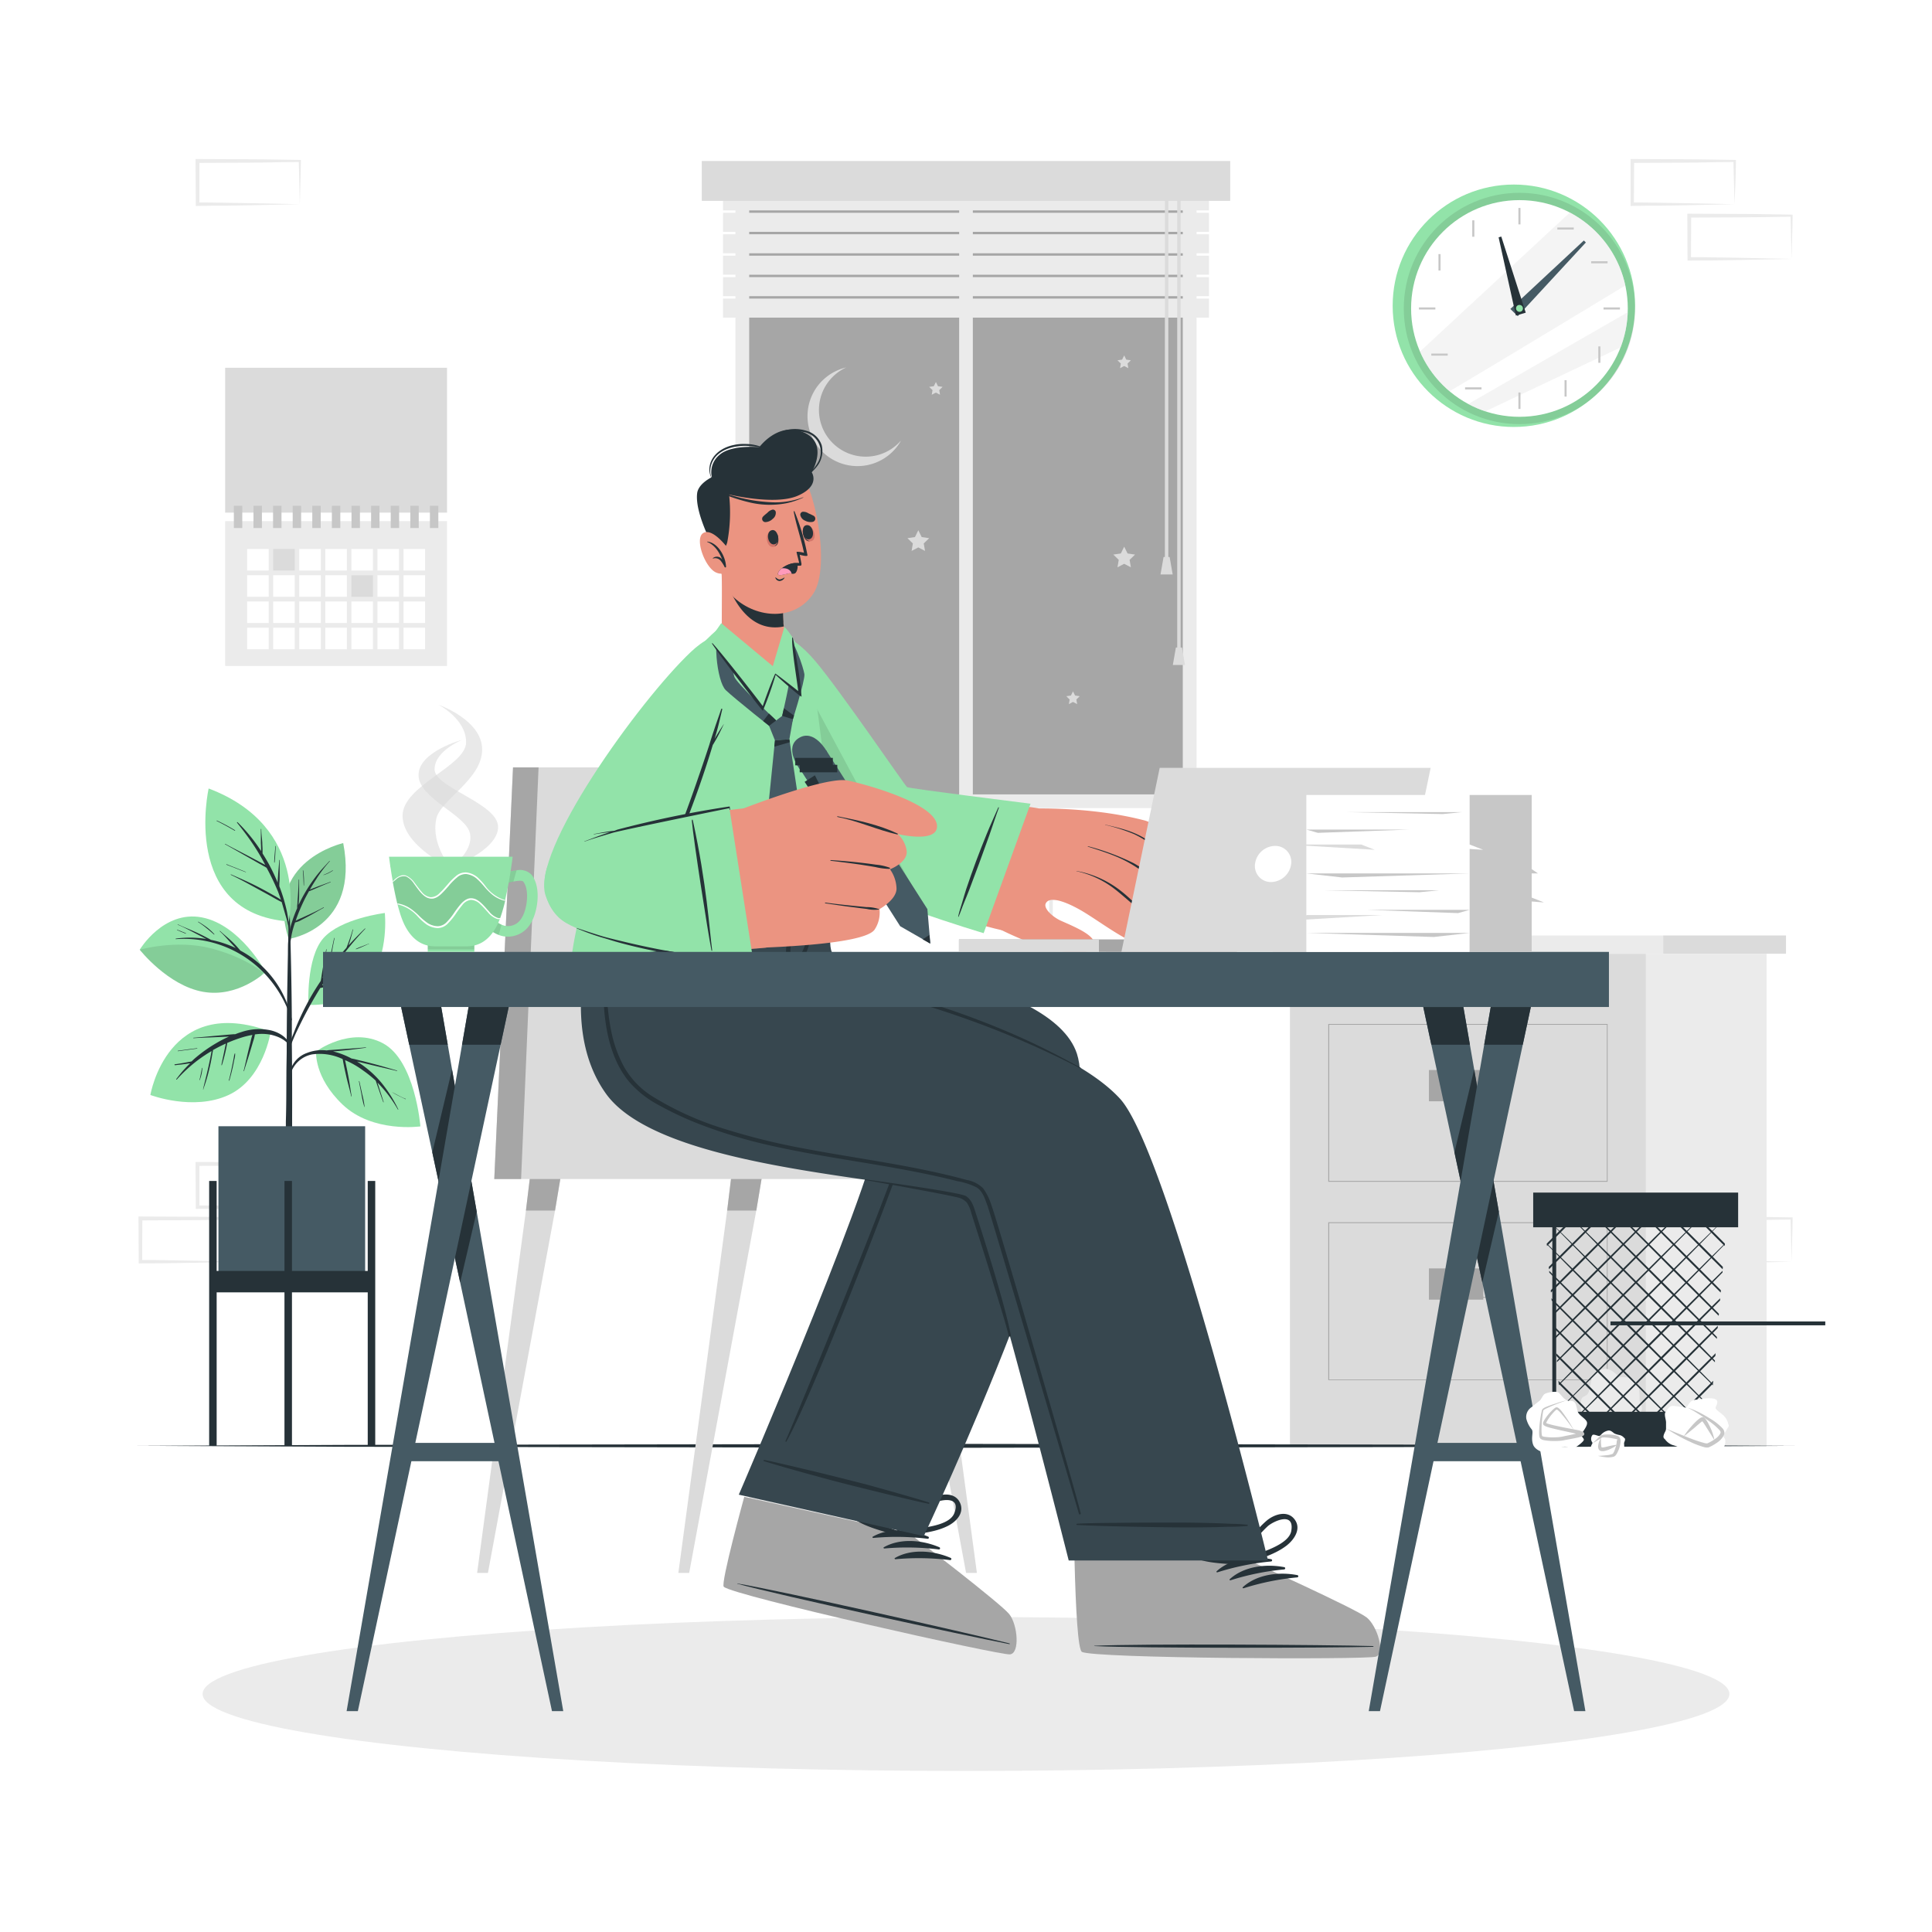 <svg class="animated" id="freepik_stories-working-late" xmlns="http://www.w3.org/2000/svg" viewBox="0 0 500 500" version="1.1" xmlns:xlink="http://www.w3.org/1999/xlink" xmlns:svgjs="http://svgjs.com/svgjs"><style>svg#freepik_stories-working-late:not(.animated) .animable {opacity: 0;}svg#freepik_stories-working-late.animated #freepik--background-complete--inject-100 {animation: 1s 1 forwards cubic-bezier(.36,-0.01,.5,1.38) slideUp,1.5s Infinite  linear floating;animation-delay: 0s,1s;}svg#freepik_stories-working-late.animated #freepik--Shadow--inject-100 {animation: 1s 1 forwards cubic-bezier(.36,-0.01,.5,1.38) fadeIn;animation-delay: 0s;}svg#freepik_stories-working-late.animated #freepik--Floor--inject-100 {animation: 1s 1 forwards cubic-bezier(.36,-0.01,.5,1.38) slideRight;animation-delay: 0s;}svg#freepik_stories-working-late.animated #freepik--Chair--inject-100 {animation: 1s 1 forwards cubic-bezier(.36,-0.01,.5,1.38) slideUp;animation-delay: 0s;}svg#freepik_stories-working-late.animated #freepik--Character--inject-100 {animation: 1s 1 forwards cubic-bezier(.36,-0.01,.5,1.38) zoomOut;animation-delay: 0s;}svg#freepik_stories-working-late.animated #freepik--Plant--inject-100 {animation: 1s 1 forwards cubic-bezier(.36,-0.01,.5,1.38) slideUp,1.5s Infinite  linear wind;animation-delay: 0s,1s;}svg#freepik_stories-working-late.animated #freepik--Desk--inject-100 {animation: 1s 1 forwards cubic-bezier(.36,-0.01,.5,1.38) fadeIn;animation-delay: 0s;}svg#freepik_stories-working-late.animated #freepik--Device--inject-100 {animation: 1s 1 forwards cubic-bezier(.36,-0.01,.5,1.38) zoomOut,6s Infinite  linear heartbeat;animation-delay: 0s,1s;}svg#freepik_stories-working-late.animated #freepik--Clock--inject-100 {animation: 1s 1 forwards cubic-bezier(.36,-0.01,.5,1.38) zoomOut,1.5s Infinite  linear floating;animation-delay: 0s,1s;}svg#freepik_stories-working-late.animated #freepik--Sheets--inject-100 {animation: 1s 1 forwards cubic-bezier(.36,-0.01,.5,1.38) zoomOut,6s Infinite  linear shake;animation-delay: 0s,1s;}svg#freepik_stories-working-late.animated #freepik--Mug--inject-100 {animation: 1s 1 forwards cubic-bezier(.36,-0.01,.5,1.38) lightSpeedLeft,3s Infinite  linear shake;animation-delay: 0s,1s;}svg#freepik_stories-working-late.animated #freepik--trash-bin--inject-100 {animation: 1s 1 forwards cubic-bezier(.36,-0.01,.5,1.38) slideDown,6s Infinite  linear shake;animation-delay: 0s,1s;}            @keyframes slideUp {                0% {                    opacity: 0;                    transform: translateY(30px);                }                100% {                    opacity: 1;                    transform: inherit;                }            }                    @keyframes floating {                0% {                    opacity: 1;                    transform: translateY(0px);                }                50% {                    transform: translateY(-10px);                }                100% {                    opacity: 1;                    transform: translateY(0px);                }            }                    @keyframes fadeIn {                0% {                    opacity: 0;                }                100% {                    opacity: 1;                }            }                    @keyframes slideRight {                0% {                    opacity: 0;                    transform: translateX(30px);                }                100% {                    opacity: 1;                    transform: translateX(0);                }            }                    @keyframes zoomOut {                0% {                    opacity: 0;                    transform: scale(1.5);                }                100% {                    opacity: 1;                    transform: scale(1);                }            }                    @keyframes wind {                0% {                    transform: rotate( 0deg );                }                25% {                    transform: rotate( 1deg );                }                75% {                    transform: rotate( -1deg );                }            }                    @keyframes heartbeat {                0% {                    transform: scale(1);                }                10% {                    transform: scale(1.1);                }                30% {                    transform: scale(1);                }                40% {                    transform: scale(1);                }                50% {                    transform: scale(1.1);                }                60% {                    transform: scale(1);                }                100% {                    transform: scale(1);                }            }                    @keyframes shake {                10%, 90% {                    transform: translate3d(-1px, 0, 0);                  }                  20%, 80% {                    transform: translate3d(2px, 0, 0);                  }                  30%, 50%, 70% {                    transform: translate3d(-4px, 0, 0);                  }                  40%, 60% {                    transform: translate3d(4px, 0, 0);                  }            }                    @keyframes lightSpeedLeft {              from {                transform: translate3d(-50%, 0, 0) skewX(20deg);                opacity: 0;              }              60% {                transform: skewX(-10deg);                opacity: 1;              }              80% {                transform: skewX(2deg);              }              to {                opacity: 1;                transform: translate3d(0, 0, 0);              }            }                    @keyframes slideDown {                0% {                    opacity: 0;                    transform: translateY(-30px);                }                100% {                    opacity: 1;                    transform: translateY(0);                }            }        </style><g id="freepik--background-complete--inject-100" class="animable" style="transform-origin: 249.885px 207.745px;"><path d="M77.59,312.42l-13.12.28-6.66.11c-2.23.05-4.47,0-6.7.05h-.44v-.45l-.06-11.19v-.5h.5l13.24.06c4.42,0,8.83.11,13.24.17h.28v.27c0,1.9-.09,3.79-.13,5.65Zm0,0-.14-5.65c0-1.87-.11-3.71-.13-5.54l.27.27c-4.41.05-8.82.16-13.24.17l-13.24.06.5-.5,0,11.19-.45-.45c2.18,0,4.36,0,6.55.06l6.58.11Z" style="fill: rgb(235, 235, 235); transform-origin: 64.24px 306.79px;" id="el92zdzv1t5hi" class="animable"></path><path d="M62.82,326.53l-13.12.28-6.66.11c-2.23.05-4.47,0-6.7.05H35.9v-.45l-.06-11.19v-.5h.5l13.24.06c4.41,0,8.83.11,13.24.17h.28v.27c0,1.9-.08,3.79-.13,5.65Zm0,0-.14-5.66c0-1.86-.11-3.7-.13-5.53l.27.27c-4.41.05-8.83.16-13.24.17l-13.24.06.5-.5-.05,11.19-.45-.45c2.18,0,4.36,0,6.55.06l6.58.11Z" style="fill: rgb(235, 235, 235); transform-origin: 49.47px 320.9px;" id="elij51na730x" class="animable"></path><path d="M327.94,243.61l-13.12.28-6.66.11c-2.23.05-4.46,0-6.7.05H301v-.45L301,232.42v-.5h.5l13.24.06c4.42,0,8.83.11,13.24.17h.28v.27c0,1.9-.09,3.78-.13,5.65Zm0,0L327.8,238c0-1.86-.11-3.7-.13-5.53l.27.27c-4.41.05-8.82.16-13.24.16l-13.24.07.5-.5,0,11.19-.45-.45c2.19,0,4.36,0,6.55.06l6.58.11Z" style="fill: rgb(235, 235, 235); transform-origin: 314.63px 237.985px;" id="elxa1qgi9i88" class="animable"></path><path d="M313.17,257.72l-13.12.28-6.66.11c-2.23.05-4.47,0-6.7.05h-.44v-.45l-.06-11.19V246h.5l13.24.06c4.42,0,8.83.11,13.24.16h.28v.27c0,1.9-.09,3.78-.14,5.65Zm0,0-.14-5.66c0-1.86-.11-3.7-.13-5.53l.27.27c-4.41,0-8.82.16-13.24.16l-13.24.07.5-.5-.05,11.19-.45-.45c2.18,0,4.36,0,6.55.06l6.58.11Z" style="fill: rgb(235, 235, 235); transform-origin: 299.82px 252.08px;" id="el6wpjmav9pn5" class="animable"></path><path d="M298.46,243.61l-13.13.28-6.66.11c-2.22.05-4.46,0-6.69.05h-.45v-.45l0-11.19v-.5h.5l13.24.06c4.41,0,8.83.11,13.24.17h.27v.27c0,1.9-.08,3.78-.13,5.65Zm0,0-.14-5.66c-.05-1.86-.12-3.7-.13-5.53l.27.27c-4.41.05-8.83.16-13.24.16l-13.24.07.5-.5-.06,11.19-.44-.45c2.18,0,4.36,0,6.54.06l6.58.11Z" style="fill: rgb(235, 235, 235); transform-origin: 285.155px 237.98px;" id="elps85aqiossg" class="animable"></path><path d="M463.66,326.53l-13.13.28-6.66.11c-2.22.05-4.46,0-6.69.05h-.45v-.45l-.05-11.19v-.5h.5l13.24.06c4.41,0,8.83.11,13.24.17h.27v.27c0,1.9-.08,3.79-.13,5.65Zm0,0-.14-5.66c0-1.86-.12-3.7-.13-5.53l.27.27c-4.41.05-8.83.16-13.24.17l-13.24.06.5-.5-.06,11.19-.44-.45c2.18,0,4.36,0,6.54.06l6.58.11Z" style="fill: rgb(235, 235, 235); transform-origin: 450.305px 320.9px;" id="eltkpol5ik1wc" class="animable"></path><path d="M448.89,52.85l-13.13.28-6.66.11c-2.22,0-4.46,0-6.69.06H422v-.45l0-11.19v-.5h.51l13.24.06c4.41,0,8.82.12,13.24.17h.27v.27c0,1.9-.09,3.79-.13,5.65Zm0,0-.14-5.65c-.05-1.87-.12-3.71-.14-5.54l.28.27c-4.42,0-8.83.16-13.24.17l-13.24.06.5-.5-.06,11.19-.44-.45c2.18,0,4.35,0,6.54.06l6.58.11Z" style="fill: rgb(235, 235, 235); transform-origin: 435.63px 47.23px;" id="el7aoffkos63" class="animable"></path><path d="M463.66,67l-13.13.28-6.66.11c-2.22.05-4.46,0-6.69.05h-.45V67l-.05-11.19v-.5h.5l13.24.06c4.41,0,8.83.12,13.24.17h.27v.27c0,1.9-.08,3.79-.13,5.65Zm0,0-.14-5.65c0-1.87-.12-3.71-.13-5.54l.27.27c-4.41.05-8.83.16-13.24.17l-13.24.06.5-.5L437.62,67l-.44-.45c2.18,0,4.36,0,6.54.06l6.58.11Z" style="fill: rgb(235, 235, 235); transform-origin: 450.305px 61.375px;" id="elwj1xrncp7za" class="animable"></path><path d="M77.59,52.85l-13.12.28-6.66.11c-2.23,0-4.47,0-6.7.06h-.44v-.45l-.06-11.19v-.5h.5l13.24.06c4.42,0,8.83.12,13.24.17h.28v.27c0,1.9-.09,3.79-.13,5.65Zm0,0-.14-5.65c0-1.87-.11-3.71-.13-5.54l.27.27c-4.41,0-8.82.16-13.24.17l-13.24.06.5-.5,0,11.19-.45-.45c2.18,0,4.36,0,6.55.06l6.58.11Z" style="fill: rgb(235, 235, 235); transform-origin: 64.24px 47.23px;" id="el8u8nrioazu5" class="animable"></path><rect x="58.27" y="95.18" width="57.42" height="37.49" style="fill: rgb(219, 219, 219); transform-origin: 86.98px 113.925px;" id="eloa3i6n1xhbc" class="animable"></rect><rect x="58.27" y="134.87" width="57.42" height="37.49" style="fill: rgb(235, 235, 235); transform-origin: 86.98px 153.615px;" id="elcai4dgdftrb" class="animable"></rect><rect x="63.96" y="142.07" width="5.58" height="5.58" style="fill: rgb(255, 255, 255); transform-origin: 66.75px 144.86px;" id="ela2yi3dly83g" class="animable"></rect><rect x="70.7" y="142.07" width="5.58" height="5.58" style="fill: rgb(219, 219, 219); transform-origin: 73.49px 144.86px;" id="el0rler3rgj3a" class="animable"></rect><rect x="77.45" y="142.07" width="5.58" height="5.58" style="fill: rgb(255, 255, 255); transform-origin: 80.24px 144.86px;" id="el7c0e7dyby1k" class="animable"></rect><rect x="84.19" y="142.07" width="5.58" height="5.58" style="fill: rgb(255, 255, 255); transform-origin: 86.98px 144.86px;" id="elot9ht5lnujb" class="animable"></rect><rect x="90.94" y="142.07" width="5.58" height="5.58" style="fill: rgb(255, 255, 255); transform-origin: 93.73px 144.86px;" id="el1bf60zceman" class="animable"></rect><rect x="97.68" y="142.07" width="5.58" height="5.58" style="fill: rgb(255, 255, 255); transform-origin: 100.47px 144.86px;" id="elhaegj9lispj" class="animable"></rect><rect x="104.43" y="142.07" width="5.58" height="5.58" style="fill: rgb(255, 255, 255); transform-origin: 107.22px 144.86px;" id="el8b42og1fj0l" class="animable"></rect><rect x="63.96" y="148.87" width="5.58" height="5.58" style="fill: rgb(255, 255, 255); transform-origin: 66.75px 151.66px;" id="elz2m3qqs3an" class="animable"></rect><rect x="70.7" y="148.87" width="5.58" height="5.58" style="fill: rgb(255, 255, 255); transform-origin: 73.49px 151.66px;" id="el5t0sptr090m" class="animable"></rect><rect x="77.45" y="148.87" width="5.58" height="5.58" style="fill: rgb(255, 255, 255); transform-origin: 80.24px 151.66px;" id="elvkrovw0mfyp" class="animable"></rect><rect x="84.19" y="148.87" width="5.58" height="5.58" style="fill: rgb(255, 255, 255); transform-origin: 86.98px 151.66px;" id="elpbf1qs24m3k" class="animable"></rect><rect x="90.94" y="148.87" width="5.58" height="5.58" style="fill: rgb(219, 219, 219); transform-origin: 93.73px 151.66px;" id="eluj9sjpydrp" class="animable"></rect><rect x="97.68" y="148.87" width="5.58" height="5.58" style="fill: rgb(255, 255, 255); transform-origin: 100.47px 151.66px;" id="elj6b2f5w4bu" class="animable"></rect><rect x="104.43" y="148.87" width="5.58" height="5.58" style="fill: rgb(255, 255, 255); transform-origin: 107.22px 151.66px;" id="ele4bo2myk6kk" class="animable"></rect><rect x="63.96" y="155.66" width="5.58" height="5.58" style="fill: rgb(255, 255, 255); transform-origin: 66.75px 158.45px;" id="ela8kuowczir" class="animable"></rect><rect x="70.7" y="155.66" width="5.58" height="5.58" style="fill: rgb(255, 255, 255); transform-origin: 73.49px 158.45px;" id="eluk5tbv0ptln" class="animable"></rect><rect x="77.45" y="155.66" width="5.58" height="5.58" style="fill: rgb(255, 255, 255); transform-origin: 80.24px 158.45px;" id="elccaezgyrqul" class="animable"></rect><rect x="84.19" y="155.66" width="5.58" height="5.58" style="fill: rgb(255, 255, 255); transform-origin: 86.98px 158.45px;" id="elpk437aflwpo" class="animable"></rect><rect x="90.94" y="155.66" width="5.58" height="5.58" style="fill: rgb(255, 255, 255); transform-origin: 93.73px 158.45px;" id="elefxboz6d3c8" class="animable"></rect><rect x="97.68" y="155.66" width="5.58" height="5.58" style="fill: rgb(255, 255, 255); transform-origin: 100.47px 158.45px;" id="elu0ro70pcw5m" class="animable"></rect><rect x="104.43" y="155.66" width="5.58" height="5.58" style="fill: rgb(255, 255, 255); transform-origin: 107.22px 158.45px;" id="elw6j3xbc9uu" class="animable"></rect><rect x="63.96" y="162.45" width="5.58" height="5.58" style="fill: rgb(255, 255, 255); transform-origin: 66.75px 165.24px;" id="el3t6obnppdj7" class="animable"></rect><rect x="70.7" y="162.45" width="5.58" height="5.58" style="fill: rgb(255, 255, 255); transform-origin: 73.49px 165.24px;" id="elsg12k64oqy" class="animable"></rect><rect x="77.45" y="162.45" width="5.58" height="5.58" style="fill: rgb(255, 255, 255); transform-origin: 80.24px 165.24px;" id="elgyc3a074gp" class="animable"></rect><rect x="84.19" y="162.45" width="5.58" height="5.58" style="fill: rgb(255, 255, 255); transform-origin: 86.98px 165.24px;" id="el8urzobr12xr" class="animable"></rect><rect x="90.94" y="162.45" width="5.58" height="5.58" style="fill: rgb(255, 255, 255); transform-origin: 93.73px 165.24px;" id="elwnc8ridoo1m" class="animable"></rect><rect x="97.68" y="162.45" width="5.58" height="5.58" style="fill: rgb(255, 255, 255); transform-origin: 100.47px 165.24px;" id="elxb75y5m83v" class="animable"></rect><rect x="104.43" y="162.45" width="5.58" height="5.58" style="fill: rgb(255, 255, 255); transform-origin: 107.22px 165.24px;" id="elf95dl7dw3f5" class="animable"></rect><rect x="60.52" y="130.89" width="2.18" height="5.76" style="fill: rgb(199, 199, 199); transform-origin: 61.61px 133.77px;" id="eljn53nom3qw8" class="animable"></rect><rect x="65.6" y="130.89" width="2.18" height="5.76" style="fill: rgb(199, 199, 199); transform-origin: 66.69px 133.77px;" id="elrozpcwwlctn" class="animable"></rect><rect x="70.67" y="130.89" width="2.18" height="5.76" style="fill: rgb(199, 199, 199); transform-origin: 71.76px 133.77px;" id="elsttmx1118d" class="animable"></rect><rect x="75.75" y="130.89" width="2.18" height="5.76" style="fill: rgb(199, 199, 199); transform-origin: 76.84px 133.77px;" id="elhqe01m8n84k" class="animable"></rect><rect x="80.82" y="130.89" width="2.18" height="5.76" style="fill: rgb(199, 199, 199); transform-origin: 81.91px 133.77px;" id="ellf46so8xg5q" class="animable"></rect><rect x="85.89" y="130.89" width="2.18" height="5.76" style="fill: rgb(199, 199, 199); transform-origin: 86.98px 133.77px;" id="el7729g2b8cun" class="animable"></rect><rect x="90.97" y="130.89" width="2.18" height="5.76" style="fill: rgb(199, 199, 199); transform-origin: 92.06px 133.77px;" id="eldqdde89d7hs" class="animable"></rect><rect x="96.04" y="130.89" width="2.18" height="5.76" style="fill: rgb(199, 199, 199); transform-origin: 97.13px 133.77px;" id="elfknhd9gefmu" class="animable"></rect><rect x="101.12" y="130.89" width="2.18" height="5.76" style="fill: rgb(199, 199, 199); transform-origin: 102.21px 133.77px;" id="el8qa1882u3kv" class="animable"></rect><rect x="106.19" y="130.89" width="2.18" height="5.76" style="fill: rgb(199, 199, 199); transform-origin: 107.28px 133.77px;" id="eld4iq3uq3j0s" class="animable"></rect><rect x="111.26" y="130.89" width="2.18" height="5.76" style="fill: rgb(199, 199, 199); transform-origin: 112.35px 133.77px;" id="ely27dw4qieni" class="animable"></rect><path d="M190.33,42.35V209.14H309.67V42.35ZM306.12,205.59H193.88V45.9H306.12Z" style="fill: rgb(235, 235, 235); transform-origin: 250px 125.745px;" id="elwd32amlmxiq" class="animable"></path><rect x="193.88" y="45.9" width="112.24" height="159.69" style="fill: rgb(166, 166, 166); transform-origin: 250px 125.745px;" id="elbmg4416v0wn" class="animable"></rect><polygon points="290.94 141.47 291.81 143.24 293.75 143.52 292.34 144.89 292.67 146.82 290.94 145.91 289.2 146.82 289.53 144.89 288.12 143.52 290.07 143.24 290.94 141.47" style="fill: rgb(219, 219, 219); transform-origin: 290.935px 144.145px;" id="elm80y1yggir" class="animable"></polygon><polygon points="237.66 137.23 238.53 138.99 240.47 139.28 239.06 140.65 239.4 142.58 237.66 141.67 235.92 142.58 236.25 140.65 234.85 139.28 236.79 138.99 237.66 137.23" style="fill: rgb(219, 219, 219); transform-origin: 237.66px 139.905px;" id="elgqll6m173w" class="animable"></polygon><polygon points="214.3 180.57 215.17 182.33 217.12 182.61 215.71 183.98 216.04 185.92 214.3 185 212.57 185.92 212.9 183.98 211.49 182.61 213.44 182.33 214.3 180.57" style="fill: rgb(219, 219, 219); transform-origin: 214.305px 183.245px;" id="elx9flbqwp2ua" class="animable"></polygon><polygon points="290.94 91.98 291.47 93.07 292.67 93.24 291.81 94.09 292.01 95.29 290.94 94.72 289.86 95.29 290.07 94.09 289.2 93.24 290.4 93.07 290.94 91.98" style="fill: rgb(219, 219, 219); transform-origin: 290.935px 93.635px;" id="el4ghj3arvu5i" class="animable"></polygon><polygon points="207.99 131.83 208.53 132.91 209.73 133.09 208.86 133.94 209.06 135.13 207.99 134.57 206.92 135.13 207.12 133.94 206.25 133.09 207.45 132.91 207.99 131.83" style="fill: rgb(219, 219, 219); transform-origin: 207.99px 133.48px;" id="elo291hqn2lf" class="animable"></polygon><polygon points="277.69 178.92 278.23 180 279.43 180.18 278.56 181.03 278.77 182.22 277.69 181.66 276.62 182.22 276.83 181.03 275.96 180.18 277.16 180 277.69 178.92" style="fill: rgb(219, 219, 219); transform-origin: 277.695px 180.57px;" id="el5v8o3kup4re" class="animable"></polygon><polygon points="242.21 98.86 242.74 99.95 243.94 100.12 243.08 100.97 243.28 102.16 242.21 101.6 241.13 102.16 241.34 100.97 240.47 100.12 241.67 99.95 242.21 98.86" style="fill: rgb(219, 219, 219); transform-origin: 242.205px 100.51px;" id="elztwplcwiyo" class="animable"></polygon><path d="M233.13,114.13A12.93,12.93,0,1,1,219,95.1a12.09,12.09,0,1,0,14.09,19Z" style="fill: rgb(219, 219, 219); transform-origin: 221.057px 107.864px;" id="elmo7gkd4qju9" class="animable"></path><rect x="248.23" y="46.82" width="3.54" height="160.54" style="fill: rgb(235, 235, 235); transform-origin: 250px 127.09px;" id="elfx077qspsrn" class="animable"></rect><rect x="187.12" y="49.52" width="125.76" height="4.93" style="fill: rgb(235, 235, 235); transform-origin: 250px 51.985px;" id="eltgpovjwfjlq" class="animable"></rect><rect x="187.12" y="55.07" width="125.76" height="4.93" style="fill: rgb(235, 235, 235); transform-origin: 250px 57.535px;" id="elvoafufspagk" class="animable"></rect><rect x="187.12" y="60.62" width="125.76" height="4.93" style="fill: rgb(235, 235, 235); transform-origin: 250px 63.085px;" id="elxn237nfq3rh" class="animable"></rect><rect x="187.12" y="66.17" width="125.76" height="4.93" style="fill: rgb(235, 235, 235); transform-origin: 250px 68.635px;" id="ely7m63322mnr" class="animable"></rect><rect x="187.12" y="71.72" width="125.76" height="4.93" style="fill: rgb(235, 235, 235); transform-origin: 250px 74.185px;" id="elthzkaqxn7h" class="animable"></rect><rect x="187.12" y="77.27" width="125.76" height="4.93" style="fill: rgb(235, 235, 235); transform-origin: 250px 79.735px;" id="el2ynv5lrsxhq" class="animable"></rect><rect x="301.47" y="48.52" width="0.89" height="96.03" style="fill: rgb(219, 219, 219); transform-origin: 301.915px 96.535px;" id="elil575oyrfnn" class="animable"></rect><polygon points="303.49 148.67 300.34 148.67 301.13 144.15 302.7 144.15 303.49 148.67" style="fill: rgb(219, 219, 219); transform-origin: 301.915px 146.41px;" id="el34e0dytrwvi" class="animable"></polygon><rect x="304.66" y="48.52" width="0.89" height="120.25" style="fill: rgb(219, 219, 219); transform-origin: 305.105px 108.645px;" id="elsw2jdi6i1x" class="animable"></rect><polygon points="306.68 172.09 303.53 172.09 304.32 167.57 305.89 167.57 306.68 172.09" style="fill: rgb(219, 219, 219); transform-origin: 305.105px 169.83px;" id="elxvxhn2l3n99" class="animable"></polygon><rect x="181.62" y="41.66" width="136.76" height="10.32" style="fill: rgb(219, 219, 219); transform-origin: 250px 46.82px;" id="el2sc2p6cg5sl" class="animable"></rect><rect x="333.84" y="246.83" width="92.14" height="127.5" style="fill: rgb(219, 219, 219); transform-origin: 379.91px 310.58px;" id="elddcjcic2jwu" class="animable"></rect><rect x="329.37" y="242.1" width="101.06" height="4.73" style="fill: rgb(235, 235, 235); transform-origin: 379.9px 244.465px;" id="eluaimd0pd4cm" class="animable"></rect><rect x="430.43" y="242.1" width="31.78" height="4.73" style="fill: rgb(219, 219, 219); transform-origin: 446.32px 244.465px;" id="elv7zqftkqn0n" class="animable"></rect><rect x="425.97" y="246.83" width="31.22" height="127.5" style="fill: rgb(235, 235, 235); transform-origin: 441.58px 310.58px;" id="elmp2h9i7uj4e" class="animable"></rect><path d="M416.05,305.84H343.76V265h72.29ZM344,305.62h71.85V265.21H344Z" style="fill: rgb(166, 166, 166); transform-origin: 379.905px 285.42px;" id="elu0zcu36c2ba" class="animable"></path><rect x="369.81" y="276.92" width="14.07" height="8.09" style="fill: rgb(166, 166, 166); transform-origin: 376.845px 280.965px;" id="el6tfsf1xe64v" class="animable"></rect><path d="M388.16,284.51h-14.3v-7.09h14.3Zm-14.08-.22h13.86v-6.64H374.08Z" style="fill: rgb(166, 166, 166); transform-origin: 381.01px 280.965px;" id="ela1sjkilo5z" class="animable"></path><path d="M416.05,357.17H343.76V316.32h72.29ZM344,357h71.85V316.54H344Z" style="fill: rgb(166, 166, 166); transform-origin: 379.905px 336.745px;" id="els0cyaabjtbb" class="animable"></path><rect x="369.81" y="328.26" width="14.07" height="8.09" style="fill: rgb(166, 166, 166); transform-origin: 376.845px 332.305px;" id="el232efs9qpuh" class="animable"></rect><path d="M388.16,335.85h-14.3v-7.09h14.3Zm-14.08-.23h13.86V329H374.08Z" style="fill: rgb(166, 166, 166); transform-origin: 381.01px 332.305px;" id="elyzhl9oac29" class="animable"></path></g><g id="freepik--Shadow--inject-100" class="animable" style="transform-origin: 250px 438.4px;"><ellipse cx="250" cy="438.4" rx="197.57" ry="19.92" style="fill: rgb(235, 235, 235); transform-origin: 250px 438.4px;" id="elmgd5hr5ml2g" class="animable"></ellipse></g><g id="freepik--Floor--inject-100" class="animable" style="transform-origin: 250px 374.18px;"><polygon points="35.47 374.18 89.1 373.94 142.73 373.85 250 373.68 357.27 373.85 410.9 373.94 464.53 374.18 410.9 374.42 357.27 374.51 250 374.68 142.73 374.51 89.1 374.42 35.47 374.18" style="fill: rgb(38, 50, 56); transform-origin: 250px 374.18px;" id="el7nek12es2hg" class="animable"></polygon></g><g id="freepik--Chair--inject-100" class="animable" style="transform-origin: 189.32px 302.835px;"><polygon points="230.09 297.92 232.66 313.29 250.02 407.07 252.82 407.07 240.19 313.29 238.33 297.92 230.09 297.92" style="fill: rgb(219, 219, 219); transform-origin: 241.455px 352.495px;" id="eln2uqhrebtt8" class="animable"></polygon><polygon points="238.33 297.92 230.09 297.92 232.66 313.29 240.19 313.29 238.33 297.92" style="fill: rgb(166, 166, 166); transform-origin: 235.14px 305.605px;" id="elua2gmysktb9" class="animable"></polygon><polygon points="175.56 407.07 178.36 407.07 195.73 313.29 198.29 297.92 190.06 297.92 188.19 313.29 175.56 407.07" style="fill: rgb(219, 219, 219); transform-origin: 186.925px 352.495px;" id="elvnrbbyfkdv" class="animable"></polygon><polygon points="190.06 297.92 188.19 313.29 195.73 313.29 198.29 297.92 190.06 297.92" style="fill: rgb(166, 166, 166); transform-origin: 193.24px 305.605px;" id="elhqr6jjmv3z" class="animable"></polygon><polygon points="123.48 407.07 126.28 407.07 143.64 313.29 146.21 297.92 137.97 297.92 136.11 313.29 123.48 407.07" style="fill: rgb(219, 219, 219); transform-origin: 134.845px 352.495px;" id="el20rvhmvutex" class="animable"></polygon><polygon points="136.11 313.29 143.64 313.29 146.21 297.92 137.97 297.92 136.11 313.29" style="fill: rgb(166, 166, 166); transform-origin: 141.16px 305.605px;" id="ele7k3rxvs3gt" class="animable"></polygon><polygon points="127.92 305.14 255.16 305.14 255.16 291.74 207.53 291.74 191.52 198.6 132.77 198.6 127.92 305.14" style="fill: rgb(219, 219, 219); transform-origin: 191.54px 251.87px;" id="eliourx1zjmu" class="animable"></polygon><polygon points="127.92 305.14 134.86 305.14 139.38 198.6 132.77 198.6 127.92 305.14" style="fill: rgb(166, 166, 166); transform-origin: 133.65px 251.87px;" id="elglpv7y90ohw" class="animable"></polygon></g><g id="freepik--Character--inject-100" class="animable" style="transform-origin: 249.004px 270.098px;"><path d="M261.17,428c-2.51.32-71.16-15.69-73.39-17.86-.27-.23,3-13.42,3-13.42.36-1.78,2.53-7.76,5.29-15l42.95,10-3.43,7.4s8.56,5.8,15.92,11.32v0c4.54,3.39,8.46,6.44,9.3,7.44C263,420.47,263.69,427.66,261.17,428Z" style="fill: rgb(235, 235, 235); transform-origin: 225.271px 404.862px;" id="el9h2haedzliv" class="animable"></path><path d="M261.37,428.15c-2.6.27-71.8-15.24-74.06-17.5-.87-.85,5.27-23.14,5.3-23.27l44.29,9.79-.18.75S259,415,261.19,417.73,264,427.89,261.37,428.15Z" style="fill: rgb(166, 166, 166); transform-origin: 225.163px 407.767px;" id="elf3t165h7vqe" class="animable"></path><path d="M261.19,425.3c-11.6-2.9-58.67-13.51-70.35-15.5-.1,0-.11.05,0,.08,11.44,3.12,58.59,13.35,70.33,15.61C261.4,425.53,261.44,425.36,261.19,425.3Z" style="fill: rgb(38, 50, 56); transform-origin: 226.061px 417.648px;" id="el1qhdczr20g8" class="animable"></path><path d="M240.27,397.7c-4.4-1.88-10.17-2.44-14.41,0-.16.1,0,.33.13.32a66.1,66.1,0,0,1,14.13.22A.3.3,0,0,0,240.27,397.7Z" style="fill: rgb(38, 50, 56); transform-origin: 233.092px 397.157px;" id="elro9gskykeok" class="animable"></path><path d="M243.14,400.44c-4.4-1.89-10.17-2.44-14.42,0-.16.09,0,.33.14.31A66.76,66.76,0,0,1,243,401,.3.3,0,0,0,243.14,400.44Z" style="fill: rgb(38, 50, 56); transform-origin: 235.972px 399.905px;" id="el26geundnyn8" class="animable"></path><path d="M246,403.17c-4.4-1.88-10.17-2.43-14.41.05-.16.09,0,.32.13.31a66.1,66.1,0,0,1,14.13.22A.3.3,0,0,0,246,403.17Z" style="fill: rgb(38, 50, 56); transform-origin: 238.866px 402.655px;" id="el4ahjo2xdjwm" class="animable"></path><path d="M248.49,389c-1.25-2.88-4.86-2.52-7.14-1.34a25.11,25.11,0,0,0-9.42,8.91.12.12,0,0,0,.07.19.59.59,0,0,0,.59.74c4.1-.56,8.56-.64,12.37-2.43C247.19,394.06,249.67,391.77,248.49,389Zm-9.85,6.39c-2,.32-4,.54-6,.93,1.85-1.73,3.61-3.54,5.62-5.08a27.1,27.1,0,0,1,3-2.08c1.64-.94,7.64-2.37,5.7,2.48C245.89,394.35,241,395.05,238.64,395.43Z" style="fill: rgb(38, 50, 56); transform-origin: 240.35px 392.143px;" id="el772a3vala8" class="animable"></path><path d="M220.53,392.8c3.42,2.46,7.79,3.35,11.72,4.64a.58.58,0,0,0,.72-.61c.07,0,.14-.08.1-.17a25.07,25.07,0,0,0-7.64-10.49c-2-1.57-5.51-2.59-7.26,0S218.53,391.37,220.53,392.8Zm-1.34-3.73c-1-5.12,4.62-2.62,6.06-1.4a26.38,26.38,0,0,1,2.59,2.59,70.55,70.55,0,0,1,4.6,6c-1.89-.76-3.83-1.34-5.75-2C224.4,393.45,219.75,391.89,219.19,389.07Z" style="fill: rgb(38, 50, 56); transform-origin: 225.3px 391.022px;" id="el0tjsminvmg7j" class="animable"></path><path d="M239.08,397.54,191.2,386.82s39.49-91.61,36-96.24c-1.74-2.32-46.1-3-60.2-14.95-18.33-15.53-6-42.27-6-42.27l55-.08s-2.32,12-.39,13.54c1.28,1,56.61,6,63.1,25.89C286.55,297.1,239.08,397.54,239.08,397.54Z" style="fill: rgb(55, 71, 79); transform-origin: 218.264px 315.41px;" id="el4sv7i0zjfv" class="animable"></path><path d="M240.45,388.88c-1.26-.53-13.63-4-16.39-4.74-5.58-1.43-11.16-2.83-16.77-4.15-2.92-.68-9.18-2.18-9.55-2.14a.15.15,0,0,0,0,.3c5.46,1.7,11,3.19,16.5,4.69s24.49,6.14,26.13,6.33C240.5,389.18,240.63,389,240.45,388.88Z" style="fill: rgb(38, 50, 56); transform-origin: 219.064px 383.51px;" id="el51hghghq5sl" class="animable"></path><path d="M235.67,286.48c-1-.85-2.49-1-3.74-1.17l-21.45-3.59c-6.69-1.12-13.42-2.12-20.08-3.41-5.51-1.06-11.12-2.49-15.89-5.48a23,23,0,0,1-9.74-12.74,40.91,40.91,0,0,1-1.26-16.33c.12-1.33.37-2.65.62-4a.08.08,0,0,0-.16,0c-1.81,10.15-2,21.92,5.63,30,3.71,3.94,8.81,6.25,14,7.75,5.87,1.69,12,2.5,18,3.5l21.45,3.58c3.44.57,6.94,1,10.35,1.73a3.51,3.51,0,0,1,1.86.83,2.67,2.67,0,0,1,.31,2.47c-.35,1.69-.8,3.35-1.29,5-3.9,13.31-30.24,76.86-31,78.32a.14.14,0,0,0,.25.12c6.56-11.68,25.65-60.76,30-73.35a78.32,78.32,0,0,0,2.81-9.81C236.57,288.72,236.71,287.37,235.67,286.48Z" style="fill: rgb(38, 50, 56); transform-origin: 199.716px 306.401px;" id="elw4japybm20j" class="animable"></path><path d="M356.08,428.74c-2.48.82-73.41.48-76.1-1.25-1-.63-1.58-11-1.89-23.45,0-.13,0-.26,0-.39l45.76-.29,0,.77s27.09,12.26,29.85,14.47S358.56,427.93,356.08,428.74Z" style="fill: rgb(166, 166, 166); transform-origin: 317.636px 416.263px;" id="elvwew3j57x5" class="animable"></path><path d="M355.29,426c-12-.35-60.2-.64-72.05-.08-.09,0-.09.07,0,.08,11.84.6,60.09.5,72.05.2C355.54,426.18,355.54,426,355.29,426Z" style="fill: rgb(38, 50, 56); transform-origin: 319.325px 426.022px;" id="elpildob5cb4n" class="animable"></path><path d="M328.93,403.51c-4.7-.9-10.45-.2-14.06,3.13-.14.13,0,.32.19.28a66,66,0,0,1,13.85-2.81A.3.3,0,0,0,328.93,403.51Z" style="fill: rgb(38, 50, 56); transform-origin: 322.017px 405.038px;" id="elnm59gxtvvf9" class="animable"></path><path d="M332.32,405.57c-4.7-.9-10.46-.2-14.07,3.13-.14.13.05.32.2.28a66,66,0,0,1,13.85-2.81A.3.3,0,0,0,332.32,405.57Z" style="fill: rgb(38, 50, 56); transform-origin: 325.406px 407.098px;" id="el25c0v4k8wlp" class="animable"></path><path d="M335.71,407.63c-4.7-.9-10.46-.2-14.07,3.13-.14.13,0,.32.2.28a65.85,65.85,0,0,1,13.85-2.81A.3.3,0,0,0,335.71,407.63Z" style="fill: rgb(38, 50, 56); transform-origin: 328.79px 409.158px;" id="elezwor0kmsy" class="animable"></path><path d="M335.1,393.3c-1.83-2.56-5.28-1.43-7.25.21a25,25,0,0,0-7.3,10.73c0,.09,0,.15.11.17a.59.59,0,0,0,.73.59c3.89-1.42,8.23-2.45,11.57-5C334.91,398.48,336.84,395.71,335.1,393.3Zm-8.25,8.34c-1.89.75-3.82,1.39-5.69,2.21,1.43-2.09,2.77-4.23,4.4-6.18a28.82,28.82,0,0,1,2.51-2.67c1.41-1.27,7-3.95,6.11,1.2C333.71,399,329.11,400.76,326.85,401.64Z" style="fill: rgb(38, 50, 56); transform-origin: 328.164px 398.404px;" id="elpc3ezylp83g" class="animable"></path><path d="M308.6,403c3.87,1.67,8.32,1.61,12.45,2a.58.58,0,0,0,.56-.75.14.14,0,0,0,.07-.2,25.21,25.21,0,0,0-9.72-8.6c-2.31-1.11-5.93-1.35-7.08,1.57C303.79,399.77,306.34,402,308.6,403Zm-2.11-3.36c-2.1-4.78,3.95-3.55,5.62-2.66a25.71,25.71,0,0,1,3.09,2,73,73,0,0,1,5.78,4.9c-2-.33-4-.49-6.05-.74C312.52,402.76,307.64,402.23,306.49,399.59Z" style="fill: rgb(38, 50, 56); transform-origin: 313.159px 399.841px;" id="el04dkkkutwff4" class="animable"></path><path d="M328.16,403.85l-51.58,0s-22.08-87.59-26-92.57c-5.21-6.66-78.1-6.5-93.73-28.2-14-19.48-1.09-49.76-1.09-49.76h53.87a98.65,98.65,0,0,1-4.89,18.41s66.49,12.26,85.12,32.62C302.45,298.07,328.16,403.85,328.16,403.85Z" style="fill: rgb(55, 71, 79); transform-origin: 239.246px 318.585px;" id="el9rrkz40wgie" class="animable"></path><path d="M214.39,247.92a27.43,27.43,0,0,0-4.68,1.5q-2.37.92-4.67,2a91.42,91.42,0,0,0-8.73,4.94c-.09.05,0,.17.09.13,3-1.55,6.07-2.94,9.16-4.27l4.45-1.92c1.5-.65,3.09-1.2,4.51-2A.23.23,0,0,0,214.39,247.92Z" style="fill: rgb(38, 50, 56); transform-origin: 205.426px 252.209px;" id="el9m59kn4gkgw" class="animable"></path><path d="M211.08,234.32c-.63,2.52-1.19,5.05-1.91,7.54-.33,1.15-.65,2.31-1.09,3.42-.36.94-.92,2-2,2.22-1.25.24-1.61-.83-1.51-1.86s.41-2.31.64-3.44c.26-1.31.53-2.61.76-3.93.12-.65.78-3.72.79-3.76s0-.12-.07-.19a.09.09,0,0,0-.11,0,11.51,11.51,0,0,0-.93,2.62c-.35,1.2-.69,2.4-1,3.61s-.61,2.43-.91,3.64a5.69,5.69,0,0,0-.24,2.8,2.14,2.14,0,0,0,2,1.61c0,.08-.1.16-.13.24-.11.25-.19.51-.29.77s-.18.52-.26.78-.05.26-.07.39,0,.29,0,.44a.21.21,0,0,0,.39.14c.06-.13.16-.23.23-.35a2.05,2.05,0,0,0,.18-.43c.09-.25.16-.5.23-.76s.14-.51.18-.76a3.75,3.75,0,0,0,.05-.47,2.82,2.82,0,0,0,1.45-.55,4.77,4.77,0,0,0,1.51-2.3c.38-1,.67-2.13,1-3.2a46.73,46.73,0,0,0,1.6-8.11A.23.23,0,0,0,211.08,234.32Z" style="fill: rgb(38, 50, 56); transform-origin: 207.5px 242.796px;" id="elhkempd962xk" class="animable"></path><path d="M322.82,394.61a40.51,40.51,0,0,0-4.13-.25c-1.45-.06-2.91-.13-4.36-.17-2.85-.08-5.71-.14-8.57-.15-5.75,0-11.51,0-17.27.08-3,0-9.43.13-9.79.24a.15.15,0,0,0,.05.3c5.71.3,11.43.39,17.15.5s11.43.19,17.14.09c1.58,0,3.16-.08,4.74-.13a46.53,46.53,0,0,0,5-.21C322.94,394.89,323,394.64,322.82,394.61Z" style="fill: rgb(38, 50, 56); transform-origin: 300.752px 394.668px;" id="el5px0t2t5nwe" class="animable"></path><path d="M256.61,312a15.25,15.25,0,0,0-2.16-4.44,7.89,7.89,0,0,0-4.22-2.18c-13.75-3.76-27.94-5.45-41.92-8.1a172.41,172.41,0,0,1-20.41-5,79.43,79.43,0,0,1-19.3-8.69,21.61,21.61,0,0,1-7.1-7.5,32.71,32.71,0,0,1-3.34-9.36,57.38,57.38,0,0,1,.06-22.65,52.34,52.34,0,0,1,1.41-5.51c0-.12-.14-.16-.18-.05A55.24,55.24,0,0,0,156.34,261c.5,6.63,2.11,13.61,6.4,18.87a26.55,26.55,0,0,0,7.93,6.23,84.36,84.36,0,0,0,9.72,4.58,128.55,128.55,0,0,0,20,6c13.95,3.09,28.18,4.65,42.13,7.76,1.72.38,3.43.78,5.14,1.22a18.12,18.12,0,0,1,5.07,1.63c1.65,1,2.2,3.09,2.85,4.8.71,1.89,23.14,77.77,23.64,79.68.08.3.55.16.47-.15C277.78,383.89,258.06,315.69,256.61,312Z" style="fill: rgb(38, 50, 56); transform-origin: 217.953px 315.196px;" id="el0lnvj0lm2k9r" class="animable"></path><path d="M252.54,314c-.53-1.66-1-3.44-2.53-4.44s-23.61-4-26.09-4.35c-.12,0-.16.16,0,.18,2.12.36,22.51,4,24.33,4.62a4.07,4.07,0,0,1,2,1.28,8.9,8.9,0,0,1,1.16,2.77c.63,2,1.25,3.95,1.88,5.92,1.26,4,2.51,7.93,3.71,11.91,1.35,4.52,2.9,9.25,4.07,13.81.09.35.59.18.53-.16C260,337,253.19,316,252.54,314Z" style="fill: rgb(38, 50, 56); transform-origin: 242.71px 325.551px;" id="elrtnxy027tw" class="animable"></path><path d="M205,251.84A186.37,186.37,0,0,1,235.14,258a211.13,211.13,0,0,1,29.05,10.51c5.28,2.37,10.39,5,15.46,7.81.1.05,0,.2-.09.15a236,236,0,0,0-28.25-12.33,228.1,228.1,0,0,0-29.43-8.53c-5.62-1.22-11.29-2.17-17-3.11C204.54,252.44,204.65,251.8,205,251.84Z" style="fill: rgb(38, 50, 56); transform-origin: 242.183px 264.159px;" id="ely2rxnj80vxj" class="animable"></path><path d="M199.17,174.68c4.35,21,13.49,47.63,20.88,53.13,5.95,4.43,37.53,12.69,39.29,12.92,4.37.53,13.82-30.78,9.18-31.58-6.13-1.06-32.87-3.14-34.39-4.76s-11.18-15.31-22-31.08C204.58,162.41,196.48,161.65,199.17,174.68Z" style="fill: rgb(235, 148, 129); transform-origin: 234.206px 202.878px;" id="elf5zfjwehxyp" class="animable"></path><path d="M255.86,239a96.28,96.28,0,0,0,12.4,5.59c3.4,1.06,13.26,3.87,14.8.24,1.06-2.47-4.55-4.8-8.47-6.53-2.07-.92-4.6-3.16-3.95-4.49,1.12-2.32,6.45.15,9.94,2.28,6.74,4.12,15.69,11.46,19.94,8.08,1.61-1.27-.17-3.7-2.8-6.1,4.29,2.82,8.88,5.16,10.72,3.81,1.05-.77,1.12-1.85.57-3.1a3,3,0,0,0,3.37-.45c1.45-1.45.8-3.65-.7-5.92a1.68,1.68,0,0,0,1.31-.82c3.09-4.5-11.61-17.92-16.77-19.26-15.17-3.95-31.42-3-31.42-3C258.71,214,255.85,238.94,255.86,239Z" style="fill: rgb(235, 148, 129); transform-origin: 284.636px 227.93px;" id="ele2619wrsedl" class="animable"></path><path d="M278.58,225.4a26,26,0,0,1,10.09,4.13c3.81,2.63,6.31,5.68,9.49,8.75.08.08,0,.22-.13.13-1.51-1.46-7.8-7-9.43-8.23a24.67,24.67,0,0,0-10-4.72S278.54,225.39,278.58,225.4Z" style="fill: rgb(38, 50, 56); transform-origin: 288.379px 231.919px;" id="elsoak32mb5t" class="animable"></path><path d="M281.56,219a61.83,61.83,0,0,1,11.75,4.35c4,2.16,7.13,5.61,10.2,8.93,1.83,2,3.63,4,5.38,6.11.07.09-.05.22-.13.13q-4.65-5.14-9.62-10a32.54,32.54,0,0,0-10.64-7c-2.28-.92-4.62-1.67-6.95-2.41C281.5,219.05,281.52,219,281.56,219Z" style="fill: rgb(38, 50, 56); transform-origin: 295.216px 228.775px;" id="elepl82e83auv" class="animable"></path><path d="M286,213.42c3.88.89,7.26,1.64,10.66,3.8,4.51,2.86,8.81,7.61,10.33,9.29,1.66,1.86,3.27,3.78,4.84,5.71.07.08-.07.2-.13.12a129.39,129.39,0,0,0-11.63-12,25.91,25.91,0,0,0-6.55-4.46,47,47,0,0,0-7.52-2.41S286,213.42,286,213.42Z" style="fill: rgb(38, 50, 56); transform-origin: 298.925px 222.893px;" id="elkcxpleajif" class="animable"></path><path d="M266.7,208l-12.13,33.5s-33.26-9.81-37.66-15.59-15.47-34.77-17.86-50.3,5.38-12.32,12-4.46,23.15,32.19,23.71,32.56S266.7,208,266.7,208Z" style="fill: rgb(146, 227, 169); transform-origin: 232.654px 203.051px;" id="el29jyzq5iwiv" class="animable"></path><path d="M249.51,233.58c.45-1.12.93-2.22,1.35-3.35l2.62-7c.86-2.35,1.72-4.71,2.56-7.07s1.59-4.77,2.47-7.12c0-.11-.12-.18-.16-.07-1,2.31-2.06,4.57-3,6.89s-1.9,4.74-2.79,7.13-1.7,4.72-2.5,7.09c-.4,1.2-.72,2.42-1.09,3.62s-.75,2.32-1,3.51c0,.08.1.11.13,0C248.62,236,249,234.79,249.51,233.58Z" style="fill: rgb(38, 50, 56); transform-origin: 253.24px 223.098px;" id="elimg5tg0udw" class="animable"></path><g id="elj79wogbs6zb"><path d="M240.07,236.83c-9.55-3.33-20.73-7.74-23.16-10.93-4.4-5.77-15.48-34.76-17.86-50.29-1.13-7.37,0-10.53,2.26-11Z" style="opacity: 0.1; transform-origin: 219.338px 200.72px;" class="animable"></path></g><path d="M217.18,240.12c-1.57,1.52-68.83,8.53-69.17,8.08-.89-1.23,11.68-64.34,38.62-86.09,4.74-3.83,12.66-2.23,16.24.08,1.79,1.15,6.75,10.21,8.18,18.27S218.17,239.15,217.18,240.12Z" style="fill: rgb(146, 227, 169); transform-origin: 182.63px 204.013px;" id="el5urbi1qkw1g" class="animable"></path><path d="M187.76,179.64c-2.6,10.76-16,49-19.28,52.32-4,3.95-21.22,16.1-27.24-.08-4.17-11.21,24.17-50.49,37.55-63.16C185.34,162.53,192.12,161.63,187.76,179.64Z" style="fill: rgb(146, 227, 169); transform-origin: 164.983px 202.378px;" id="elvvymv0yilr" class="animable"></path><path d="M187.29,187.43c-.66,1-1.35,2.09-2,3.17-.13.22-.24.44-.36.66.21-.71.43-1.43.62-2.14.51-1.84.92-3.7,1.37-5.55a.14.14,0,0,0-.27-.07c-.52,1.59-1.1,3.16-1.63,4.75s-1,3-1.46,4.54q-1.54,4.69-3.17,9.37c-2.13,6.2-4.44,12.33-6.87,18.42-1.35,3.37-2.73,6.73-4,10.13,0,.09.11.15.16.06a169.67,169.67,0,0,0,7.86-18c2.36-6.07,4.54-12.21,6.46-18.43l.47-1.55.21-.33c.32-.54.64-1.09.94-1.64.61-1.1,1.14-2.25,1.7-3.39A0,0,0,0,0,187.29,187.43Z" style="fill: rgb(38, 50, 56); transform-origin: 178.42px 207.111px;" id="el9226iqrdyag" class="animable"></path><path d="M200.48,189s-10.31-8.15-12.65-10.39-3.63-14.61-1.07-16.84,12.53-1.51,15.66.93,5.52,10.2,5.76,11.77-3.61,13.73-3.61,13.73l-2.15-2.91s2.24-9.63,2.15-11.19-1.72-9.37-2.5-10.54-12.3-1-13.18-.52.63,10.4,1.14,12.07,10.85,11.37,10.85,11.37Z" style="fill: rgb(69, 90, 100); transform-origin: 196.773px 174.715px;" id="elgwt6vxr649t" class="animable"></path><path d="M199,184.65l1.91,1.82-.4,2.52-3-2.38Z" style="fill: rgb(38, 50, 56); transform-origin: 199.21px 186.82px;" id="elg1ov31wvpeq" class="animable"></path><path d="M205.49,185.2c-.53,1.75-.92,3-.92,3l-2.15-2.91s.19-.81.45-2Z" style="fill: rgb(38, 50, 56); transform-origin: 203.955px 185.745px;" id="elb39g9ly24mt" class="animable"></path><polygon points="199.04 187.84 202.42 185.28 205.21 186.14 204.29 191.33 200.56 191.62 199.04 187.84" style="fill: rgb(69, 90, 100); transform-origin: 202.125px 188.45px;" id="elhtfi8zaca14" class="animable"></polygon><polygon points="200.56 191.62 196.43 232.54 206.87 244.37 210.08 229.94 204.29 191.33 200.56 191.62" style="fill: rgb(69, 90, 100); transform-origin: 203.255px 217.85px;" id="elctax6mpouie" class="animable"></polygon><polygon points="200.56 191.62 204.29 191.33 204.41 192.08 200.39 193.24 200.56 191.62" style="fill: rgb(38, 50, 56); transform-origin: 202.4px 192.285px;" id="elh8pk6m8n1qn" class="animable"></polygon><path d="M200.76,172.85c-3.78,1.23-10.88-4.1-13.88-8.64-.21-.32.07-13.49-.15-16.11,0-.53,16.76,2.63,16.76,2.63a41.61,41.61,0,0,0-.75,10.17C202.78,161.28,204.4,171.66,200.76,172.85Z" style="fill: rgb(235, 148, 129); transform-origin: 195.11px 160.535px;" id="elwvyidrp1am" class="animable"></path><path d="M203.5,150.72v0c0,.08-.08.41-.17.93-.16.9-.38,2.36-.52,4a29.31,29.31,0,0,0-.06,5.22,3.6,3.6,0,0,0,0,.36v.06c0,.21.06.5.1.83a9.2,9.2,0,0,1-1.59.23c-9,.54-12.88-10.19-14.06-14.33l.29,0c.44,0,1,.1,1.72.2l.53.07,3.84.61,1.38.23,2.93.51c.4.09.8.16,1.17.22l1.19.21.55.1.26.05c.55.1,1,.18,1.39.26l.67.12.28.06h.06Z" style="fill: rgb(38, 50, 56); transform-origin: 195.35px 155.195px;" id="el4ldtvxxok2r" class="animable"></path><path d="M184.7,128.18c-1.82,5.83,1.17,22.71,5.3,26.5,6,5.48,15.86,6.06,20.54-1.14,4.54-7,.26-28.92-4.36-32.37C199.37,116.1,187.39,119.58,184.7,128.18Z" style="fill: rgb(235, 148, 129); transform-origin: 198.315px 138.842px;" id="el8y1m4uyy6av" class="animable"></path><path d="M199.92,137.33c-2.11.07-1.83,4.27.12,4.22S201.68,137.28,199.92,137.33Z" style="fill: rgb(211, 118, 106); transform-origin: 199.915px 139.44px;" id="elfqs2ysq9k1o" class="animable"></path><path d="M208.74,136.06c-2,.61-.63,4.53,1.21,4S210.4,135.56,208.74,136.06Z" style="fill: rgb(211, 118, 106); transform-origin: 209.289px 138.063px;" id="elk8fvk2lh1uo" class="animable"></path><path d="M201.14,138.16s-.08.07-.07.12c.27,1.12.38,2.46-.57,3,0,0,0,.07,0,.06C201.74,141,201.57,139.18,201.14,138.16Z" style="fill: rgb(38, 50, 56); transform-origin: 200.98px 139.75px;" id="elk1m3afalvqi" class="animable"></path><path d="M199.89,137.18c-1.85.23-1.26,3.91.46,3.7S201.44,137,199.89,137.18Z" style="fill: rgb(38, 50, 56); transform-origin: 200.066px 139.031px;" id="el00rwc0l63nk2" class="animable"></path><path d="M207.77,137.28s.1,0,.11.09c.15,1.15.51,2.43,1.6,2.65,0,0,0,.06,0,.06C208.19,140.11,207.73,138.39,207.77,137.28Z" style="fill: rgb(38, 50, 56); transform-origin: 208.624px 138.68px;" id="el970bt2v89y" class="animable"></path><path d="M208.6,135.93c1.81-.44,2.55,3.22.87,3.62S207.08,136.29,208.6,135.93Z" style="fill: rgb(38, 50, 56); transform-origin: 209.088px 137.737px;" id="el4z933f4l2si" class="animable"></path><path d="M197.48,133.69c.36-.38.75-.67,1.14-1a2.55,2.55,0,0,1,1.37-.81.79.79,0,0,1,.77.57,1.93,1.93,0,0,1-.77,1.82,2.85,2.85,0,0,1-1.89.85A.84.84,0,0,1,197.48,133.69Z" style="fill: rgb(38, 50, 56); transform-origin: 199.008px 133.5px;" id="eluubdxbnu5jf" class="animable"></path><path d="M210.62,133.52a14.53,14.53,0,0,0-1.38-.66,2.44,2.44,0,0,0-1.54-.41.78.78,0,0,0-.59.76,2,2,0,0,0,1.25,1.54,2.93,2.93,0,0,0,2,.3A.85.85,0,0,0,210.62,133.52Z" style="fill: rgb(38, 50, 56); transform-origin: 209.054px 133.777px;" id="el59ha5340dam" class="animable"></path><path d="M202.79,147.4a9.8,9.8,0,0,1,4.44-1c.12,0,.2-.31.2-.44h0s-.46-2.39-.46-2.39c.34.1,2.07.57,2,.12a58.49,58.49,0,0,0-3.36-11.36.11.11,0,0,0-.2.07c.66,3.59,1.94,7.05,2.66,10.66a6.66,6.66,0,0,0-1.9-.26c-.12.05.62,2.51.64,2.9a5.67,5.67,0,0,0-4.09,1.19C202.25,147.29,202.14,147.78,202.79,147.4Z" style="fill: rgb(38, 50, 56); transform-origin: 205.653px 139.91px;" id="elyww0u3ovd2k" class="animable"></path><path d="M205.73,148.39c.63-.28,1.19-2.65,0-2.65s-3.69.94-4.35,2.49c-.58,1.36,2.58,0,3.16.14S205.27,148.59,205.73,148.39Z" style="fill: rgb(38, 50, 56); transform-origin: 203.869px 147.29px;" id="elcurjxx36uh" class="animable"></path><path d="M204.57,148.37l.28.06c-.12-.73-.95-1.51-2.53-1.35a3,3,0,0,0-.92,1.15C200.83,149.58,204,148.25,204.57,148.37Z" style="fill: rgb(255, 154, 187); transform-origin: 203.091px 147.949px;" id="el39lamlc3747" class="animable"></path><path d="M200.76,149.45c.31.22.64.54,1.06.51a3.2,3.2,0,0,0,1.16-.49s.08,0,.06.05a1.55,1.55,0,0,1-1.33.85,1.2,1.2,0,0,1-1.05-.85C200.63,149.46,200.71,149.42,200.76,149.45Z" style="fill: rgb(38, 50, 56); transform-origin: 201.848px 149.905px;" id="el7xwp7lkxpyg" class="animable"></path><path d="M185.42,143.11s-5.68-9.85-5-15.45c.31-2.54,3.81-4.17,3.81-4.17a5.75,5.75,0,0,1,1.94-5.74c3.06-2.76,10.32-2,10.32-2s4.87-6.71,11.48-3.86,2.1,10.32,2.1,10.32,2.37,3.52-3.67,6.11c-5.88,2.52-17.72-.35-17.72-.35a41.71,41.71,0,0,1-.46,12.33A3.75,3.75,0,0,1,185.42,143.11Z" style="fill: rgb(38, 50, 56); transform-origin: 195.968px 127.147px;" id="elwfnw5xqyhhe" class="animable"></path><path d="M197.63,115.9a11.69,11.69,0,0,0-4.67-1,12.42,12.42,0,0,0-4.24.57c-2.42.8-4.6,2.53-5.06,5.15a4.92,4.92,0,0,0,.85,3.72s.1,0,.07-.06c-1.5-1.94-.63-4.9,1-6.46,1.84-1.77,4.62-2.4,7.1-2.45a20.92,20.92,0,0,1,4.91.63A.07.07,0,0,0,197.63,115.9Z" style="fill: rgb(38, 50, 56); transform-origin: 190.612px 119.615px;" id="el5imucf21tsj" class="animable"></path><path d="M212.66,115.24a5.71,5.71,0,0,0-3.87-3.72,9.71,9.71,0,0,0-6.32.08,12.29,12.29,0,0,0-5.25,3.71s0,.1.06.06a10.78,10.78,0,0,1,10.4-3.61,5.27,5.27,0,0,1,3.95,8,11,11,0,0,1-4.38,4.21,0,0,0,0,0,0,.06,11.35,11.35,0,0,0,4.36-3.55A6.38,6.38,0,0,0,212.66,115.24Z" style="fill: rgb(38, 50, 56); transform-origin: 205.027px 117.53px;" id="elb54snqez1k" class="animable"></path><path d="M207.83,128.7a20.12,20.12,0,0,1-8.42,1.27,40.9,40.9,0,0,1-8.8-1.41c-1.68-.44-3.34-1-5-1.48-.05,0-.08.06,0,.08a45.09,45.09,0,0,0,9,3,22.64,22.64,0,0,0,8.72.11,19.45,19.45,0,0,0,4.57-1.51S207.87,128.68,207.83,128.7Z" style="fill: rgb(38, 50, 56); transform-origin: 196.73px 128.86px;" id="elxt28bzql5x" class="animable"></path><path d="M188.39,141.93s-3.9-5.4-6.35-4,.52,9.26,3.44,10.3a3,3,0,0,0,3.94-1.65Z" style="fill: rgb(235, 148, 129); transform-origin: 185.276px 143.08px;" id="elhnu8ksfx92a" class="animable"></path><path d="M183,140.16a0,0,0,0,0,0,.08c2,.8,3.15,2.67,3.93,4.62a1.63,1.63,0,0,0-2.45-.41s0,.12.06.1a1.82,1.82,0,0,1,2,.61,8.47,8.47,0,0,1,1,1.6c.1.18.43.08.35-.13v0C187.81,144,185.74,140.38,183,140.16Z" style="fill: rgb(38, 50, 56); transform-origin: 185.451px 143.507px;" id="elg0mlgx46ru8" class="animable"></path><path d="M203,162.27,200,172.41l-13.35-11.13-3,4.3s13.81,18.42,13.8,17.53l3.18-8.81,6.38,5.27-1.93-14.63Z" style="fill: rgb(146, 227, 169); transform-origin: 195.33px 172.211px;" id="elp9hlrxgddoo" class="animable"></path><path d="M206.44,172.29c-.4-2.41-.73-4.84-1.24-7.23,0-.08-.16-.11-.17,0-.25,2.38,1.33,11.57,1.54,13.79l0,0c-.27-.23-5.89-4.61-5.93-4.53-.74,1.42-3.08,7.84-3.23,8.42-2.18-2.93-10.5-13.53-13-16.26a.08.08,0,0,0-.13.1c2,3.13,13,17.42,13.15,17.36a95.07,95.07,0,0,0,3.31-9.3c1,1,6.71,6,6.69,5.62A75.62,75.62,0,0,0,206.44,172.29Z" style="fill: rgb(38, 50, 56); transform-origin: 195.847px 174.464px;" id="el4g9j8j76mlb" class="animable"></path><path d="M206.93,199s-4.18-5.51-.19-8S214,194.5,214,194.5Z" style="fill: rgb(69, 90, 100); transform-origin: 209.507px 194.697px;" id="elra5iiz893v" class="animable"></path><path d="M240,235.23h0l.58,6.74.2,2.22-1.94-1.11-5.87-3.37h0l-26.13-41,7-4.49,26.13,41Z" style="fill: rgb(69, 90, 100); transform-origin: 223.81px 219.205px;" id="elpxzwxhtqqm" class="animable"></path><polygon points="240.53 241.98 240.73 244.2 238.78 243.09 240.53 241.98" style="fill: rgb(38, 50, 56); transform-origin: 239.755px 243.09px;" id="elcl6t2fgecuo" class="animable"></polygon><g id="eljbfilz2aapj"><rect x="205.81" y="196.14" width="9.73" height="1.93" style="fill: rgb(38, 50, 56); transform-origin: 210.675px 197.105px; transform: rotate(-32.53deg);" class="animable"></rect></g><g id="el6pjxs0yhjk6"><rect x="206.96" y="197.94" width="9.73" height="1.93" style="fill: rgb(38, 50, 56); transform-origin: 211.825px 198.905px; transform: rotate(-32.54deg);" class="animable"></rect></g><polygon points="208.24 202.34 210.89 200.65 218.88 216.4 217.87 216.96 208.24 202.34" style="fill: rgb(38, 50, 56); transform-origin: 213.56px 208.805px;" id="eljomfne7229" class="animable"></polygon><path d="M192.75,209.2c4.08-.23,11.42,35.41,5.44,36.05-26.65,2.85-47.19-4.12-51.85-7.21-6.11-4-5.49-12.53-2.21-16C149.8,215.94,186.41,209.57,192.75,209.2Z" style="fill: rgb(235, 148, 129); transform-origin: 171.068px 227.56px;" id="elyi56jgd00f" class="animable"></path><path d="M242.47,214.25c-.61,3.91-10.13,1.6-10.13,1.6a7.28,7.28,0,0,1,2.31,4.4c.26,3-4.32,4.72-4.32,4.72a9,9,0,0,1,1.69,5c0,2.9-4.41,5.3-4.41,5.3a7.9,7.9,0,0,1-1.3,5.36c-3,4.09-30.27,4.65-33.68,4.8l-1.58-35.68s22.6-8.95,28.33-7.75C224.2,203,243.39,208.27,242.47,214.25Z" style="fill: rgb(235, 148, 129); transform-origin: 216.776px 223.66px;" id="el25ashacwbzs" class="animable"></path><path d="M232.28,215.72c-4.87-2.3-10.28-3.44-15.52-4.47-.11,0-.15.16,0,.18,5.22,1,10.3,3.36,15.47,4.53C232.34,216,232.41,215.78,232.28,215.72Z" style="fill: rgb(38, 50, 56); transform-origin: 224.506px 213.607px;" id="el1102onmqmtfc" class="animable"></path><path d="M230.25,224.56a14,14,0,0,0-3.59-.79c-1.28-.19-2.57-.35-3.87-.5q-3.89-.44-7.78-.68c-.12,0-.16.17,0,.18,2.58.3,5.16.63,7.72,1,1.29.2,2.57.41,3.85.63a16.67,16.67,0,0,0,3.65.47A.18.18,0,0,0,230.25,224.56Z" style="fill: rgb(38, 50, 56); transform-origin: 222.617px 223.73px;" id="el2f2spbxrpsn" class="animable"></path><path d="M227.5,235.29a9.41,9.41,0,0,0-3.26-.53l-3.55-.35c-2.36-.24-4.72-.49-7.08-.82-.11,0-.15.17,0,.19,2.39.34,4.77.72,7.16,1,1.18.16,2.35.31,3.53.45a9,9,0,0,0,3.23.14A.07.07,0,0,0,227.5,235.29Z" style="fill: rgb(38, 50, 56); transform-origin: 220.522px 234.522px;" id="ellbwsktxoy2q" class="animable"></path><path d="M188.77,209.11,195,249s-42.3-3.78-50.41-11.58c-5.63-5.43-3.92-13.93-.68-16.49C151,215.33,188.77,209.11,188.77,209.11Z" style="fill: rgb(146, 227, 169); transform-origin: 167.956px 229.055px;" id="elueegsiqdbq9" class="animable"></path><path d="M184.13,246c-1.08-5.58-4.65-28.56-5.08-33.57,0-.35.18-.46.26-.1,3.62,16.63,4.26,28.09,5,33.62C184.36,246.06,184.15,246.12,184.13,246Z" style="fill: rgb(38, 50, 56); transform-origin: 181.684px 229.087px;" id="elgarj4yq4cwo" class="animable"></path><path d="M188.83,208.71a271.38,271.38,0,0,0-29.06,6L159,215c-1.79.17-3.57.53-5.34.86,0,0,0,.09,0,.08,1.41-.26,2.84-.43,4.26-.6-.81.26-1.62.53-2.43.82-1.42.5-2.83,1.06-4.25,1.58,0,0,0,.09,0,.07,2.38-.84,4.83-1.54,7.25-2.26s30.08-6.38,30.19-6.37.09.25.1.34.15.13.14,0A3.53,3.53,0,0,0,188.83,208.71Z" style="fill: rgb(38, 50, 56); transform-origin: 170.08px 213.261px;" id="elq0iwk68n7n" class="animable"></path><path d="M189.13,248.35c-1.2-.25-5.73-.66-6.94-.82-2.42-.34-4.85-.66-7.27-1.06-4.86-.8-9.67-1.83-14.46-3-1.33-.31-2.65-.64-4-1s-5.85-1.86-7.2-2.3c-.05,0-.08.06,0,.08a59.43,59.43,0,0,0,6.58,2.39c1.19.33,2.36.72,3.54,1.06,2.38.68,4.79,1.27,7.21,1.81,4.82,1.07,9.72,1.88,14.62,2.48,1.38.16,6.56.66,7.94.58C189.3,248.61,189.27,248.38,189.13,248.35Z" style="fill: rgb(38, 50, 56); transform-origin: 169.23px 244.374px;" id="elvqqn7iv4m4" class="animable"></path></g><g id="freepik--Plant--inject-100" class="animable" style="transform-origin: 72.48px 289.12px;"><path d="M74.71,243s18.41-2.58,14.11-24.81C88.82,218.2,68.25,222.82,74.71,243Z" style="fill: rgb(146, 227, 169); transform-origin: 81.463px 230.595px;" id="elwa05oka0brt" class="animable"></path><g id="elr4iv601t1rb"><path d="M74.71,243s18.41-2.58,14.11-24.81C88.82,218.2,68.25,222.82,74.71,243Z" style="opacity: 0.1; transform-origin: 81.463px 230.595px;" class="animable"></path></g><path d="M75.64,238.37c.36-1.13.79-2.23,1.26-3.32,0-.14,0-.28,0-.42,0-.3.06-.61.08-.92,0-.66.09-1.32.13-2,.08-1.32.17-2.65.19-4a.06.06,0,1,1,.11,0c0,1.33,0,2.66,0,4,0,.66-.07,1.33-.11,2l0,.44A39.42,39.42,0,0,1,81,227.85q.94-1.32,2-2.55c.74-.84,1.51-1.64,2.26-2.47,0-.06.12,0,.07.08a33.47,33.47,0,0,0-3.55,4.72c-.55.84-1.08,1.71-1.59,2.6l.18-.07.65-.27,1.5-.57c1-.36,2-.72,3-1.1.06,0,.1.08,0,.11-1,.39-2,.8-2.92,1.22l-1.42.61-.72.3a2.84,2.84,0,0,1-.49.17c-.37.67-.74,1.33-1.08,2a48.41,48.41,0,0,0-2.25,5.3c0,.13-.09.26-.13.38a11,11,0,0,1,1.51-.72c.63-.3,1.27-.58,1.9-.87,1.29-.6,2.58-1.2,3.81-1.9.07,0,.12.07.06.1-1.27.69-2.51,1.43-3.77,2.12-.64.34-1.27.67-1.92,1a5.86,5.86,0,0,1-1.73.69A21.76,21.76,0,0,0,75.16,244c-.2,2.52-.18,5-.24,7.57,0,0-.06,0-.07,0q-.27-3.43-.29-6.89A20,20,0,0,1,75.64,238.37Z" style="fill: rgb(38, 50, 56); transform-origin: 80.07px 237.188px;" id="el0626or1lgft" class="animable"></path><path d="M78.48,225.29a22.38,22.38,0,0,1,.18,3.92s0,0-.06,0c-.07-1.3-.08-2.59-.23-3.89C78.36,225.25,78.47,225.22,78.48,225.29Z" style="fill: rgb(38, 50, 56); transform-origin: 78.525px 227.23px;" id="elx605cbzfiyf" class="animable"></path><path d="M83.74,226.41a13.74,13.74,0,0,0,2.37-1.17c.06,0,.12.06,0,.1a8.61,8.61,0,0,1-2.39,1.14S83.7,226.43,83.74,226.41Z" style="fill: rgb(38, 50, 56); transform-origin: 84.947px 225.86px;" id="el5qczzua22d" class="animable"></path><path d="M74.12,278.29c0-2,.06-4.07.08-6.1,0-6.76.09-13.51.22-20.27q.14-8.05.37-16.09a.08.08,0,0,1,0-.07c0-1.47,0-2.93,0-4.4,0,0,0-.05.09-.05s.09,0,.09.06c0,1.46,0,2.93,0,4.4a.1.1,0,0,1,0,.06c.27,9.55.51,19.1.56,28.65,0,1.94,0,3.88,0,5.82q.11,9.34.07,18.68l0,3c0,5.7-.06,11.39-.06,17.09,0,.31-.34.46-.71.47s-.85-.15-.85-.5c0-6.28,0-12.56,0-18.84C74.11,286.21,74.09,282.25,74.12,278.29Z" style="fill: rgb(38, 50, 56); transform-origin: 74.795px 270.425px;" id="el3qvgpw6tgk5" class="animable"></path><path d="M81.81,272.11s8.86-6.56,17.26-2.13,9.73,21.53,9.73,21.53-12.34,1.76-20.12-5.63C81.19,278.75,81.81,272.11,81.81,272.11Z" style="fill: rgb(146, 227, 169); transform-origin: 95.299px 280.068px;" id="eluczun4jmbkh" class="animable"></path><path d="M79.4,272.52a10.52,10.52,0,0,1,5.13-.67,7.91,7.91,0,0,1,1.08-.11l1.25-.09,2.59-.19c1.74-.13,3.49-.23,5.24-.41a.06.06,0,0,1,0,.11c-1.73.22-3.44.47-5.17.64-.89.09-1.78.19-2.68.25l-.65.06c.27.06.53.12.79.2a20.2,20.2,0,0,1,4,1.63c.7.12,1.39.32,2.08.48,1.1.26,2.19.54,3.28.83,2.15.56,4.27,1.19,6.41,1.81a.06.06,0,0,1,0,.11c-2.14-.52-4.28-1-6.42-1.51-1-.25-2.08-.49-3.11-.75l-.82-.18a25.81,25.81,0,0,1,6.3,5.47,34.23,34.23,0,0,1,4.37,6.9c0,.06,0,.12-.09.06a33.23,33.23,0,0,0-5.3-7l.12.35c.17.53.33,1.05.49,1.57.33,1,.66,2.08,1,3.13,0,.07-.08.09-.11,0-.37-1-.72-2-1.08-3.05-.17-.49-.35-1-.53-1.49l-.26-.78-.09-.24A30.56,30.56,0,0,0,94,277.06a23.58,23.58,0,0,0-4.7-2.7l.09.46c.09.4.18.8.26,1.21.18.83.34,1.68.5,2.52.34,1.71.54,3.45.86,5.16a.06.06,0,0,1-.11,0c-.39-1.73-.9-3.42-1.29-5.15-.19-.86-.39-1.73-.57-2.59l-.24-1.22c0-.22-.1-.45-.13-.68-.16-.06-.31-.14-.48-.2a13.92,13.92,0,0,0-7.37-1,7.24,7.24,0,0,0-5.33,4.27c-.08.19-.38.07-.34-.13A6.83,6.83,0,0,1,79.4,272.52Z" style="fill: rgb(38, 50, 56); transform-origin: 89.108px 279.117px;" id="elo20ajr0r4b" class="animable"></path><path d="M93,279.81c.25,1.13.5,2.25.74,3.37a24.31,24.31,0,0,1,.62,3.28s-.06,0-.07,0a24.49,24.49,0,0,1-.75-3.29c-.22-1.11-.44-2.22-.65-3.33A.06.06,0,0,1,93,279.81Z" style="fill: rgb(38, 50, 56); transform-origin: 93.625px 283.122px;" id="el1l3lk3dbflg" class="animable"></path><path d="M101.52,282.67c1.13.57,2.22,1.22,3.4,1.69a.06.06,0,1,1,0,.1c-1.13-.57-2.3-1.07-3.37-1.75C101.47,282.69,101.49,282.65,101.52,282.67Z" style="fill: rgb(38, 50, 56); transform-origin: 103.253px 283.567px;" id="elyheh9cdri9c" class="animable"></path><path d="M79.82,260.06s10.83.69,15.86-6.45,3.91-17.33,3.91-17.33-11.37,1.39-15.89,6.51S79.82,260.06,79.82,260.06Z" style="fill: rgb(146, 227, 169); transform-origin: 89.743px 248.179px;" id="ele9l5uhrgqjr" class="animable"></path><path d="M74.74,270.74c.38-1.16.84-2.3,1.28-3.44s.87-2.17,1.34-3.24a69.52,69.52,0,0,1,3.25-6.38c.76-1.31,1.58-2.59,2.42-3.85,0-.19.06-.38.09-.58l.15-1c.11-.69.23-1.37.34-2.05.25-1.5.56-3,.8-4.48,0-.07.12-.07.11,0-.22,1.48-.37,3-.57,4.45-.11.72-.2,1.45-.31,2.17l-.12.79a77.8,77.8,0,0,1,5.35-6.95c.26-.3.53-.59.79-.88,0-.08.07-.16.1-.25l.24-.62.46-1.29c.31-.85.58-1.7.81-2.57a.06.06,0,0,1,.11,0c-.22.89-.45,1.78-.71,2.65-.13.43-.27.84-.41,1.26a1.8,1.8,0,0,0-.08.21c1.38-1.51,2.82-3,4.28-4.4.05,0,.13,0,.08.08a77.68,77.68,0,0,0-7.67,9.4,7.86,7.86,0,0,1,.8-.21c.83-.16,1.68-.28,2.52-.38,1.76-.23,3.52-.45,5.28-.73.07,0,.09.1,0,.11-1.67.33-3.34.71-5,1.09-.79.18-1.58.34-2.37.49a15.33,15.33,0,0,0-1.9.55c-.17.25-.35.49-.53.74-.79,1.16-1.55,2.34-2.3,3.53l1.1-.22,2.52-.45c1.65-.27,3.3-.56,4.93-.93.07,0,.1.09,0,.11-1.65.39-3.29.84-4.94,1.28-.79.21-1.59.4-2.39.58l-1.2.26a2.37,2.37,0,0,1-.49.08c-1.58,2.57-3.07,5.19-4.44,7.87-.6,1.18-1.18,2.37-1.75,3.57s-1.07,2.48-1.6,3.73C75.05,271.12,74.65,271,74.74,270.74Z" style="fill: rgb(38, 50, 56); transform-origin: 85.129px 255.645px;" id="el6ckugv4t668" class="animable"></path><path d="M85.82,245.86c.21-1,.42-2.06.65-3.09,0-.07.13,0,.11,0-.2,1-.4,2-.58,3.05s-.33,2-.62,3c0,0,0,0,0,0A20.82,20.82,0,0,1,85.82,245.86Z" style="fill: rgb(38, 50, 56); transform-origin: 85.981px 245.779px;" id="elp82cjgygjmm" class="animable"></path><path d="M92.13,245.56c.51-.25,1-.45,1.56-.65l.82-.32.42-.17a1.89,1.89,0,0,0,.46-.2c.08-.06.13.08,0,.09a2.34,2.34,0,0,0-.46.19l-.41.19-.79.35a16.58,16.58,0,0,1-1.6.63C92.11,245.69,92.07,245.59,92.13,245.56Z" style="fill: rgb(38, 50, 56); transform-origin: 93.784px 244.939px;" id="elalq9juq48ll" class="animable"></path><path d="M68.74,251.55s-6.55-12.24-16.51-14.13-16.07,8.36-16.07,8.36,7.27,9.28,16.41,10.9S68.74,251.55,68.74,251.55Z" style="fill: rgb(146, 227, 169); transform-origin: 52.45px 247.059px;" id="elhz34yzjffm4" class="animable"></path><path d="M45.55,242.9a26.91,26.91,0,0,1,7.81.1l-.44-.24-2.21-1.14c-1.53-.8-3.08-1.64-4.68-2.29a.05.05,0,1,1,0-.1c1.56.73,3.18,1.34,4.74,2.06.78.36,1.55.73,2.31,1.13.5.26,1,.51,1.52.82A27.62,27.62,0,0,1,61,245.35L59.73,244c-.93-1-1.84-2.09-2.86-3,0,0,0-.13.08-.08,1,.95,2.14,1.82,3.16,2.81.49.48,1,1,1.41,1.48.23.26.46.52.68.79a26.29,26.29,0,0,1,13.36,18c0,.07-.09.11-.11,0a30.2,30.2,0,0,0-7.32-12.4,28.76,28.76,0,0,0-22.57-8.56C45.43,243.11,45.42,242.92,45.55,242.9Z" style="fill: rgb(38, 50, 56); transform-origin: 60.509px 251.649px;" id="elo01s4nf98te" class="animable"></path><g id="ell0yqxf3x8al"><path d="M36.16,245.78s7.27,9.28,16.42,10.9c7,1.24,12.71-2.4,15-4.19l.5-.83s-4.71-4-13.64-6.27S36.16,245.78,36.16,245.78Z" style="opacity: 0.1; transform-origin: 52.12px 250.703px;" class="animable"></path></g><path d="M51.33,238.54A25,25,0,0,1,53.55,240a13.92,13.92,0,0,1,1.92,1.76c.05.06,0,.13-.09.08-.66-.57-1.32-1.15-2-1.69a19.09,19.09,0,0,0-2.09-1.51C51.21,238.6,51.27,238.5,51.33,238.54Z" style="fill: rgb(38, 50, 56); transform-origin: 53.371px 240.194px;" id="el5s2ejyldypn" class="animable"></path><path d="M45.87,240.61c.36.16.74.29,1.11.44l1.11.46c.08,0,0,.16,0,.13l-1.11-.45-1.11-.47C45.77,240.69,45.8,240.58,45.87,240.61Z" style="fill: rgb(38, 50, 56); transform-origin: 46.966px 241.124px;" id="elstns9kmz35" class="animable"></path><path d="M70.05,267s-1.75,12.14-10.88,16.38-20.25,0-20.25,0S43.29,257.07,70.05,267Z" style="fill: rgb(146, 227, 169); transform-origin: 54.485px 275.012px;" id="el6rfw0fywukv" class="animable"></path><path d="M45.21,275.44c.84-.1,1.67-.24,2.51-.39l1.22-.24c.21,0,.43-.09.65-.12.24-.23.48-.47.73-.69a37,37,0,0,1,5.59-4,30.09,30.09,0,0,1,3.34-1.72h-.17l-3,.13c-2,.1-4,.14-6,.27-.07,0-.07-.11,0-.11,2-.14,4-.36,6-.53l2.91-.26,1.51-.13.38,0c.52-.2,1-.38,1.58-.55a14.22,14.22,0,0,1,7.73-.42c2.3.59,4.59,2.09,5.18,4.51,0,.09-.11.14-.14.06-.86-2-3.1-3-5.13-3.46a11.94,11.94,0,0,0-4.13-.08,10,10,0,0,1-.47,1.83c-.25.86-.5,1.71-.76,2.56-.51,1.71-1.08,3.4-1.59,5.1,0,.07-.12,0-.11,0,.43-1.7.79-3.42,1.2-5.13.2-.84.41-1.67.62-2.51a12.93,12.93,0,0,1,.46-1.72,22.7,22.7,0,0,0-2.37.55,36.7,36.7,0,0,0-4.14,1.52c-.13.87-.33,1.72-.52,2.58-.25,1.07-.53,2.13-.87,3.18,0,.06-.12,0-.1,0a1.18,1.18,0,0,1,0-.2h0c.2-1,.42-2,.63-3,.17-.8.33-1.6.5-2.4-1.13.51-2.25,1.07-3.33,1.69,0,.24-.08.5-.12.72-.06.42-.14.83-.21,1.25-.17.93-.36,1.87-.59,2.79a43.82,43.82,0,0,1-1.56,5.28.06.06,0,0,1,0,.07l0,.06c0,.05-.1,0-.09-.06.42-1.79.9-3.58,1.3-5.38.2-.9.4-1.81.58-2.71.09-.45.17-.91.26-1.36l.06-.41a39.29,39.29,0,0,0-3.56,2.37,38.8,38.8,0,0,0-5.44,5c-.06.07-.19,0-.13-.11.7-.91,1.39-1.81,2.18-2.65.45-.49.93-1,1.42-1.43l-.15,0-1.29.2c-.84.11-1.69.19-2.54.29C45.16,275.56,45.13,275.45,45.21,275.44Z" style="fill: rgb(38, 50, 56); transform-origin: 60.267px 274.142px;" id="elo1ya201forb" class="animable"></path><path d="M51.62,279.55h0c0-.1,0-.21.05-.31s.09-.26.11-.4h0c.18-.81.34-1.63.49-2.45,0-.06.1,0,.1,0a9.85,9.85,0,0,1-.7,3.17s-.07,0-.06,0Z" style="fill: rgb(38, 50, 56); transform-origin: 51.989px 277.962px;" id="ell9y37ry8t7" class="animable"></path><path d="M59.26,279.36a.05.05,0,0,1,.05-.05c.26-1.08.51-2.15.73-3.24.11-.56.23-1.13.34-1.7.06-.31.12-.62.17-.93a2.64,2.64,0,0,1,.2-.78.05.05,0,0,1,.1,0,5.06,5.06,0,0,1-.23,1.63c-.11.59-.22,1.19-.35,1.77-.27,1.2-.57,2.39-.91,3.57a.06.06,0,0,1-.12,0Z" style="fill: rgb(38, 50, 56); transform-origin: 60.046px 276.15px;" id="ely71vtqr388i" class="animable"></path><path d="M46,271.94c1.66-.23,3.33-.47,5-.67.07,0,.1.1,0,.11-1.67.24-3.34.45-5,.67C46,272.06,46,272,46,271.94Z" style="fill: rgb(38, 50, 56); transform-origin: 48.532px 271.661px;" id="elz24g7dau9" class="animable"></path><path d="M74.73,238.48S80.31,214,54,204.06C54,204.06,46.69,236.32,74.73,238.48Z" style="fill: rgb(146, 227, 169); transform-origin: 64.183px 221.27px;" id="el1qnplemdcfe" class="animable"></path><path d="M69,224.59l-.28-.18-1.49-.83-3-1.71c-2-1.12-4-2.29-6-3.39-.06,0,0-.13.06-.09,2,1.1,4.09,2.13,6.13,3.21l3,1.59,1.23.65c-.88-1.66-1.82-3.3-2.85-4.87-1.37-2.1-2.88-4.1-4.45-6.05a.09.09,0,0,1,.13-.13,42.49,42.49,0,0,1,6.09,7.47,2.35,2.35,0,0,1,0-.26q0-.92-.06-1.83c0-1.19,0-2.39,0-3.59,0-.07.11-.06.11,0,0,1.17.19,2.35.26,3.52,0,.59.06,1.18.07,1.77,0,.31,0,.68,0,1,.54.87,1.06,1.74,1.56,2.63a47.43,47.43,0,0,1,2.35,4.93c0-.61.06-1.22.1-1.83.08-1.34.24-2.67.3-4,0-.07.11-.07.11,0,0,1.34,0,2.68,0,4,0,.67,0,1.34-.08,2,0,.25,0,.5,0,.75a43.68,43.68,0,0,1,2,6.74,73.43,73.43,0,0,1,1,7.4s0,0,0,0a40.23,40.23,0,0,0-1.39-6.59c-.33-1.16-.67-2.31-1-3.45-1.1-.52-2.15-1.16-3.21-1.75s-2.2-1.2-3.3-1.81c-2.2-1.2-4.39-2.43-6.66-3.49-.06,0,0-.13.06-.1,2.3,1,4.61,2,6.87,3.16,1.12.57,2.22,1.17,3.32,1.79.91.51,1.85,1,2.72,1.62-.25-.76-.52-1.52-.81-2.27A64.17,64.17,0,0,0,69,224.59Z" style="fill: rgb(38, 50, 56); transform-origin: 66.748px 228.127px;" id="elnkxg627wfna" class="animable"></path><path d="M71.26,219c0-.07.12-.07.11,0-.09,1.39-.14,2.79-.29,4.18a.06.06,0,0,1-.12,0C71,221.77,71.16,220.38,71.26,219Z" style="fill: rgb(38, 50, 56); transform-origin: 71.165px 221.094px;" id="elctsvm8cu21" class="animable"></path><path d="M58.64,223.66c1.65.67,3.31,1.3,5,2,0,0,0,.1,0,.08-1.67-.63-3.31-1.3-5-1.95A.06.06,0,0,1,58.64,223.66Z" style="fill: rgb(38, 50, 56); transform-origin: 61.108px 224.701px;" id="elmr8mz93ay7" class="animable"></path><path d="M56.14,212.36a43.83,43.83,0,0,1,4.68,2.51c.08,0,0,.17-.07.12-1.53-.89-3.09-1.75-4.67-2.53C56,212.42,56.07,212.33,56.14,212.36Z" style="fill: rgb(38, 50, 56); transform-origin: 58.449px 213.677px;" id="elbq37ifpkr75" class="animable"></path><g id="eltblf0pmyga"><rect x="56.53" y="291.47" width="37.97" height="40.02" style="fill: rgb(69, 90, 100); transform-origin: 75.515px 311.48px; transform: rotate(180deg);" class="animable"></rect></g><rect x="95.17" y="305.63" width="1.94" height="68.55" style="fill: rgb(38, 50, 56); transform-origin: 96.14px 339.905px;" id="elx4bcq0r2e9k" class="animable"></rect><rect x="54.13" y="305.63" width="1.94" height="68.55" style="fill: rgb(38, 50, 56); transform-origin: 55.1px 339.905px;" id="el9lhn416c3gs" class="animable"></rect><rect x="73.62" y="305.63" width="1.94" height="68.55" style="fill: rgb(38, 50, 56); transform-origin: 74.59px 339.905px;" id="elopa0he7bltq" class="animable"></rect><g id="elaalx2196mko"><rect x="55.1" y="328.92" width="41.05" height="5.54" style="fill: rgb(38, 50, 56); transform-origin: 75.625px 331.69px; transform: rotate(180deg);" class="animable"></rect></g></g><g id="freepik--Desk--inject-100" class="animable" style="transform-origin: 249.995px 344.595px;"><rect x="104.16" y="373.42" width="26.98" height="4.74" style="fill: rgb(69, 90, 100); transform-origin: 117.65px 375.79px;" id="eli0djmomi63r" class="animable"></rect><polygon points="145.77 442.84 142.85 442.84 119.09 331.9 117.73 325.58 113.47 305.66 111.88 298.24 105.9 270.37 103.81 260.61 114.19 260.61 115.88 270.37 116.99 276.78 117.73 281.05 121.99 305.66 123.37 313.59 145.77 442.84" style="fill: rgb(69, 90, 100); transform-origin: 124.79px 351.725px;" id="el1rkhvipdmdw" class="animable"></polygon><polygon points="114.19 260.61 115.88 270.37 105.9 270.37 103.81 260.61 114.19 260.61" style="fill: rgb(38, 50, 56); transform-origin: 109.845px 265.49px;" id="elbqiozefakup" class="animable"></polygon><polygon points="123.37 313.59 119.09 331.9 117.73 325.58 113.47 305.66 111.88 298.24 116.99 276.78 117.73 281.05 121.99 305.66 123.37 313.59" style="fill: rgb(38, 50, 56); transform-origin: 117.625px 304.34px;" id="ell47eddpiie" class="animable"></polygon><polygon points="131.65 260.61 129.56 270.37 121.99 305.66 117.73 325.58 92.61 442.84 89.7 442.84 113.47 305.66 117.73 281.05 119.58 270.37 121.27 260.61 131.65 260.61" style="fill: rgb(69, 90, 100); transform-origin: 110.675px 351.725px;" id="elwxdoxvtf7hh" class="animable"></polygon><polygon points="131.65 260.61 129.56 270.37 119.58 270.37 121.27 260.61 131.65 260.61" style="fill: rgb(38, 50, 56); transform-origin: 125.615px 265.49px;" id="elzs72w8p4jwc" class="animable"></polygon><rect x="368.69" y="373.42" width="26.98" height="4.74" style="fill: rgb(69, 90, 100); transform-origin: 382.18px 375.79px;" id="el9d7vl8tqq1j" class="animable"></rect><polygon points="410.3 442.84 407.38 442.84 383.62 331.9 382.26 325.58 378 305.66 376.41 298.24 370.43 270.37 368.34 260.61 378.72 260.61 380.41 270.37 381.52 276.78 382.26 281.05 386.52 305.66 387.9 313.59 410.3 442.84" style="fill: rgb(69, 90, 100); transform-origin: 389.32px 351.725px;" id="elc8mk26mzne" class="animable"></polygon><polygon points="378.72 260.61 380.41 270.37 370.43 270.37 368.34 260.61 378.72 260.61" style="fill: rgb(38, 50, 56); transform-origin: 374.375px 265.49px;" id="elf2309zym82n" class="animable"></polygon><polygon points="387.9 313.59 383.62 331.9 382.26 325.58 378 305.66 376.41 298.24 381.52 276.78 382.26 281.05 386.52 305.66 387.9 313.59" style="fill: rgb(38, 50, 56); transform-origin: 382.155px 304.34px;" id="elpcwkiwq0t2" class="animable"></polygon><polygon points="396.18 260.61 394.09 270.37 386.52 305.66 382.26 325.58 357.14 442.84 354.23 442.84 378 305.66 382.26 281.05 384.11 270.37 385.8 260.61 396.18 260.61" style="fill: rgb(69, 90, 100); transform-origin: 375.205px 351.725px;" id="elwvjso5rpo5n" class="animable"></polygon><polygon points="396.18 260.61 394.09 270.37 384.11 270.37 385.8 260.61 396.18 260.61" style="fill: rgb(38, 50, 56); transform-origin: 390.145px 265.49px;" id="ely38m87lxcjh" class="animable"></polygon><rect x="83.6" y="246.35" width="332.79" height="14.26" style="fill: rgb(69, 90, 100); transform-origin: 249.995px 253.48px;" id="elbwtv3dyynun" class="animable"></rect></g><g id="freepik--Device--inject-100" class="animable" style="transform-origin: 309.215px 222.535px;"><rect x="248.18" y="243.12" width="71.95" height="3.23" style="fill: rgb(166, 166, 166); transform-origin: 284.155px 244.735px;" id="elzx9wvy1zq9" class="animable"></rect><rect x="248.18" y="243.12" width="36.22" height="3.23" style="fill: rgb(219, 219, 219); transform-origin: 266.29px 244.735px;" id="elmcybv4q0r7q" class="animable"></rect><polygon points="290.22 246.34 360.34 246.34 370.25 198.72 300.13 198.72 290.22 246.34" style="fill: rgb(219, 219, 219); transform-origin: 330.235px 222.53px;" id="el0ija670gmxao" class="animable"></polygon><path d="M324.8,223.59a4.13,4.13,0,0,0,4.18,4.68,5.33,5.33,0,0,0,5.17-4.68,4.13,4.13,0,0,0-4.19-4.67A5.31,5.31,0,0,0,324.8,223.59Z" style="fill: rgb(255, 255, 255); transform-origin: 329.474px 223.595px;" id="elj09yg4m1e7b" class="animable"></path></g><g id="freepik--Clock--inject-100" class="animable" style="transform-origin: 392.443px 79.413px;"><circle cx="391.79" cy="79.13" r="31.37" style="fill: rgb(146, 227, 169); transform-origin: 391.79px 79.13px;" id="elbh7wdpv3vw" class="animable"></circle><g id="ely227kpy26bp"><circle cx="393.23" cy="79.83" r="29.93" style="opacity: 0.1; transform-origin: 393.23px 79.83px;" class="animable"></circle></g><g id="el0nkkcwn86u2"><circle cx="393.23" cy="79.83" r="28.04" style="fill: rgb(255, 255, 255); transform-origin: 393.23px 79.83px; transform: rotate(-6.97deg);" class="animable"></circle></g><g id="elyhncr7zy43"><path d="M420.64,73.88c-12.77,7.73-33.76,20.43-45.49,27.38A28,28,0,0,1,367.48,91l38.8-36A28.07,28.07,0,0,1,420.64,73.88Z" style="fill: rgb(235, 235, 235); opacity: 0.5; transform-origin: 394.06px 78.13px;" class="animable"></path></g><g id="el3dil7ftd74d"><path d="M421.25,80.81a27.58,27.58,0,0,1-1.85,9.11l-35,16.54a27.9,27.9,0,0,1-4.42-1.9C390.57,98.46,409.88,87.35,421.25,80.81Z" style="fill: rgb(235, 235, 235); opacity: 0.5; transform-origin: 400.615px 93.635px;" class="animable"></path></g><rect x="392.96" y="53.82" width="0.54" height="4.25" style="fill: rgb(199, 199, 199); transform-origin: 393.23px 55.945px;" id="el7i538pvgu1p" class="animable"></rect><g id="eli7havadb0ur"><rect x="381.02" y="57.02" width="0.54" height="4.25" style="fill: rgb(199, 199, 199); transform-origin: 381.29px 59.145px; transform: rotate(-30deg);" class="animable"></rect></g><g id="eldtxl7kpfz3h"><rect x="372.27" y="65.76" width="0.54" height="4.25" style="fill: rgb(199, 199, 199); transform-origin: 372.54px 67.885px; transform: rotate(-60deg);" class="animable"></rect></g><rect x="367.22" y="79.56" width="4.25" height="0.54" style="fill: rgb(199, 199, 199); transform-origin: 369.345px 79.83px;" id="eldpzbyvlrzv5" class="animable"></rect><g id="el6i7g6kiwa76"><rect x="370.42" y="91.5" width="4.25" height="0.54" style="fill: rgb(199, 199, 199); transform-origin: 372.545px 91.77px; transform: rotate(-30deg);" class="animable"></rect></g><g id="elqm00bqfs8w"><rect x="379.16" y="100.24" width="4.25" height="0.54" style="fill: rgb(199, 199, 199); transform-origin: 381.285px 100.51px; transform: rotate(-60.03deg);" class="animable"></rect></g><rect x="392.96" y="101.58" width="0.54" height="4.25" style="fill: rgb(199, 199, 199); transform-origin: 393.23px 103.705px;" id="elkcnxk5l6hdf" class="animable"></rect><g id="elo9zrubmbbo"><rect x="404.9" y="98.39" width="0.54" height="4.25" style="fill: rgb(199, 199, 199); transform-origin: 405.17px 100.515px; transform: rotate(-30deg);" class="animable"></rect></g><g id="elrj303enbqu"><rect x="413.64" y="89.64" width="0.54" height="4.25" style="fill: rgb(199, 199, 199); transform-origin: 413.91px 91.765px; transform: rotate(-60deg);" class="animable"></rect></g><rect x="414.99" y="79.56" width="4.25" height="0.54" style="fill: rgb(199, 199, 199); transform-origin: 417.115px 79.83px;" id="el2h742y3woun" class="animable"></rect><g id="elm13ijzbno8"><rect x="411.79" y="67.61" width="4.25" height="0.54" style="fill: rgb(199, 199, 199); transform-origin: 413.915px 67.88px; transform: rotate(-30deg);" class="animable"></rect></g><g id="elfqcpmqog0ih"><rect x="403.04" y="58.87" width="4.25" height="0.54" style="fill: rgb(199, 199, 199); transform-origin: 405.165px 59.14px; transform: rotate(-60.02deg);" class="animable"></rect></g><polygon points="409.9 62.24 390.88 79.96 392.79 81.82 410.42 62.75 409.9 62.24" style="fill: rgb(69, 90, 100); transform-origin: 400.65px 72.03px;" id="elutrxf77o3wa" class="animable"></polygon><polygon points="387.84 61.43 392.31 81.67 394.86 80.92 388.53 61.22 387.84 61.43" style="fill: rgb(38, 50, 56); transform-origin: 391.35px 71.445px;" id="elxvooi2tgj9" class="animable"></polygon><path d="M392.59,79.18a.91.91,0,0,0,1.28,1.29.92.92,0,0,0,0-1.29A.91.91,0,0,0,392.59,79.18Z" style="fill: rgb(146, 227, 169); transform-origin: 393.245px 79.808px;" id="elgfkhsd1eivn" class="animable"></path></g><g id="freepik--Sheets--inject-100" class="animable" style="transform-origin: 366.13px 226.045px;"><rect x="338.08" y="205.74" width="42.26" height="40.61" style="fill: rgb(255, 255, 255); transform-origin: 359.21px 226.045px;" id="elacm17uwzc7u" class="animable"></rect><rect x="380.34" y="205.74" width="16.06" height="40.61" style="fill: rgb(199, 199, 199); transform-origin: 388.37px 226.045px;" id="el9e8fb0i7x7" class="animable"></rect><polygon points="338.08 226.04 380.34 226.04 347.34 227.09 338.08 226.04" style="fill: rgb(199, 199, 199); transform-origin: 359.21px 226.565px;" id="elajzhaalrqhv" class="animable"></polygon><polygon points="380.34 241.44 338.08 241.44 371.09 242.49 380.34 241.44" style="fill: rgb(199, 199, 199); transform-origin: 359.21px 241.965px;" id="eld26a4tj6pzp" class="animable"></polygon><polygon points="338.08 214.69 364.85 214.69 341.06 215.54 338.08 214.69" style="fill: rgb(199, 199, 199); transform-origin: 351.465px 215.115px;" id="elpo04yvepq3n" class="animable"></polygon><polygon points="380.34 235.46 353.57 235.46 377.37 236.31 380.34 235.46" style="fill: rgb(199, 199, 199); transform-origin: 366.955px 235.885px;" id="el5fizkg47uhr" class="animable"></polygon><polygon points="348.22 210.17 378.41 210.17 373.38 210.68 348.22 210.17" style="fill: rgb(199, 199, 199); transform-origin: 363.315px 210.425px;" id="elh0wxp3ipkv" class="animable"></polygon><polygon points="342.19 230.4 372.38 230.4 367.35 230.91 342.19 230.4" style="fill: rgb(199, 199, 199); transform-origin: 357.285px 230.655px;" id="elwkso1xfqzf" class="animable"></polygon><polygon points="360.76 218.56 380.34 218.56 383.84 219.92 360.76 218.56" style="fill: rgb(255, 255, 255); transform-origin: 372.3px 219.24px;" id="elxpvog958n2n" class="animable"></polygon><polygon points="332.69 218.56 352.27 218.56 355.77 219.92 332.69 218.56" style="fill: rgb(219, 219, 219); transform-origin: 344.23px 219.24px;" id="el603iawlxoj5" class="animable"></polygon><polygon points="357.82 236.81 338.23 236.81 334.73 238.17 357.82 236.81" style="fill: rgb(219, 219, 219); transform-origin: 346.275px 237.49px;" id="el0alt9bdanvjh" class="animable"></polygon><polygon points="380.34 232.17 396.07 232.17 399.57 233.54 380.34 232.17" style="fill: rgb(199, 199, 199); transform-origin: 389.955px 232.855px;" id="elvei2oi6tywd" class="animable"></polygon><polygon points="385.83 226.04 398.03 226.04 396.4 224.93 385.83 226.04" style="fill: rgb(199, 199, 199); transform-origin: 391.93px 225.485px;" id="el4xl6zgpvdvu" class="animable"></polygon></g><g id="freepik--Mug--inject-100" class="animable animator-active" style="transform-origin: 119.913px 214.365px;"><g id="el0hn7zp4wgovd"><path d="M116.86,224.78s-12.68-5.84-12.68-13.67,16.45-12.87,16.45-19-7.17-9.72-7.17-9.72,11.32,3.87,11.32,11.61-10.84,13-11.87,17.91C111.47,218.76,116.86,224.78,116.86,224.78Z" style="fill: rgb(219, 219, 219); opacity: 0.6; transform-origin: 114.48px 203.585px;" class="animable"></path></g><g id="elrhp2g098dpn"><path d="M116.24,224.78s12.67-4.59,12.67-10.75-16.44-10.12-16.44-14.93,7.17-7.64,7.17-7.64-11.32,3-11.32,9.13,12.44,10.27,13.33,15.21S116.24,224.78,116.24,224.78Z" style="fill: rgb(219, 219, 219); opacity: 0.6; transform-origin: 118.615px 208.12px;" class="animable"></path></g><rect x="110.7" y="244.46" width="12.06" height="1.88" style="fill: rgb(146, 227, 169); transform-origin: 116.73px 245.4px;" id="el8jah68s1ld6" class="animable"></rect><g id="el8onxs6kthr3"><rect x="110.7" y="244.46" width="12.06" height="1.24" style="opacity: 0.1; transform-origin: 116.73px 245.08px;" class="animable"></rect></g><path d="M137.07,239.4a6.82,6.82,0,0,1-6.79,2.91,7.25,7.25,0,0,1-1.22-.35,8.83,8.83,0,0,1-1.71-.9l1.53-2.27a5.68,5.68,0,0,0,.91.51,4,4,0,0,0,5.05-1.48c1.65-2.32,2.24-7.63.57-9.67-.11-.15-.6-.39-2.54,0-.36.08-.77.17-1.23.29a4.5,4.5,0,0,1-1.1.24l0-1.36-.13-1.36c.13,0,.32-.08.58-.15a16.58,16.58,0,0,1,2.74-.57,4.16,4.16,0,0,1,3.84,1.15C140.24,229.75,139.14,236.49,137.07,239.4Z" style="fill: rgb(146, 227, 169); transform-origin: 133.248px 233.776px;" id="el2e0n5ceksl7" class="animable"></path><g id="elm6jzlwzjkbl"><path d="M128.88,238.79a5.68,5.68,0,0,0,.91.51l-.73,2.66a8.83,8.83,0,0,1-1.71-.9Z" style="opacity: 0.1; transform-origin: 128.57px 240.375px;" class="animable"></path></g><g id="elndjhc6scopb"><path d="M133.68,225.27l-.81,2.91c-.36.08-.77.17-1.23.29a4.5,4.5,0,0,1-1.1.24l0-1.36-.13-1.36c.13,0,.32-.08.58-.15A16.58,16.58,0,0,1,133.68,225.27Z" style="opacity: 0.1; transform-origin: 132.045px 226.99px;" class="animable"></path></g><path d="M100.68,221.72s.11.89.31,2.31c0,.22.07.45.11.69.14,1,.33,2.12.55,3.36l0,.21c.32,1.78.71,3.71,1.16,5.54,0,.08,0,.16.07.23.12.49.26,1,.39,1.44s.27.91.41,1.35a23.62,23.62,0,0,0,.92,2.33c2.5,5.17,6,5.74,8.15,5.74h7.89c2.16,0,5.66-.57,8.15-5.74.07-.16.15-.33.22-.51s.12-.26.17-.39.11-.26.16-.41.07-.19.11-.29a41.71,41.71,0,0,0,1.29-4.48,1.33,1.33,0,0,0,0-.19s0,0,0-.08c.15-.64.29-1.29.42-1.93.23-1.06.43-2.1.6-3.09.07-.45.15-.89.22-1.32l.06-.35c.05-.28.09-.56.13-.83s.08-.52.12-.76.06-.48.1-.7c.19-1.31.28-2.13.28-2.13Z" style="fill: rgb(146, 227, 169); transform-origin: 116.675px 233.32px;" id="elidr91xjbe79" class="animable"></path><g id="eldhtctrf5vkh"><path d="M101.68,228.29c.32,1.78.71,3.71,1.16,5.54a4.21,4.21,0,0,1,.6.11,8.26,8.26,0,0,1,2.71,1.17,15.83,15.83,0,0,1,2.26,1.89,16.76,16.76,0,0,0,2.2,1.87,5.1,5.1,0,0,0,2.64.85,3.32,3.32,0,0,0,2.41-1.14,15.63,15.63,0,0,0,1.8-2.24,26.51,26.51,0,0,1,1.78-2.36,6.72,6.72,0,0,1,1.11-1,4.63,4.63,0,0,1,.7-.36,2.36,2.36,0,0,1,.78-.13,3,3,0,0,1,1.51.37,6,6,0,0,1,1.21.9c.74.67,1.36,1.44,2,2.15a5,5,0,0,0,2.24,1.66,1.56,1.56,0,0,0,.68,0,41.71,41.71,0,0,0,1.29-4.48c-.25-.07-.52-.13-.77-.22a8.09,8.09,0,0,1-2.59-1.42,17.1,17.1,0,0,1-2.07-2.1,18,18,0,0,0-2-2.08,5.11,5.11,0,0,0-2.54-1.11,3.34,3.34,0,0,0-2.51.91,15.52,15.52,0,0,0-2,2,29.48,29.48,0,0,1-2,2.18,6,6,0,0,1-1.2.91,5,5,0,0,1-.73.29,2.7,2.7,0,0,1-.8.06,3,3,0,0,1-1.46-.53,6,6,0,0,1-1.12-1c-.67-.73-1.21-1.56-1.79-2.33a5.08,5.08,0,0,0-2.06-1.88,2.82,2.82,0,0,0-2.57.77C102.25,227.81,102,228.05,101.68,228.29Z" style="opacity: 0.1; transform-origin: 116.22px 232.937px;" class="animable"></path></g><path d="M101.65,228.08l0,.21c.29-.24.57-.48.86-.7a2.82,2.82,0,0,1,2.57-.77,5.08,5.08,0,0,1,2.06,1.88c.58.77,1.12,1.6,1.79,2.33a6,6,0,0,0,1.12,1,3,3,0,0,0,1.46.53,2.7,2.7,0,0,0,.8-.06,5,5,0,0,0,.73-.29,6,6,0,0,0,1.2-.91,29.48,29.48,0,0,0,2-2.18,15.52,15.52,0,0,1,2-2,3.34,3.34,0,0,1,2.51-.91,5.11,5.11,0,0,1,2.54,1.11,18,18,0,0,1,2,2.08,17.1,17.1,0,0,0,2.07,2.1,8.09,8.09,0,0,0,2.59,1.42c.25.09.52.15.77.22a1.33,1.33,0,0,0,0-.19c-.25-.08-.5-.15-.75-.25a10,10,0,0,1-4.45-3.53,15.93,15.93,0,0,0-2-2.17,5.63,5.63,0,0,0-2.74-1.21,3.78,3.78,0,0,0-2.85,1,15.86,15.86,0,0,0-2.08,2.1c-.65.74-1.26,1.49-2,2.15a3.26,3.26,0,0,1-2.4,1.16,3.55,3.55,0,0,1-2.31-1.38c-.64-.71-1.2-1.51-1.8-2.29a5.35,5.35,0,0,0-2.27-1.93,2.24,2.24,0,0,0-1.51.08,4.81,4.81,0,0,0-1.28.79A9.45,9.45,0,0,0,101.65,228.08Z" style="fill: rgb(255, 255, 255); transform-origin: 116.187px 229.46px;" id="elm5mqyzjc22j" class="animable"></path><path d="M102.84,233.83c0,.08,0,.16.07.23l.47.11a10.06,10.06,0,0,1,4.79,3.08,14.9,14.9,0,0,0,2.22,2,5.65,5.65,0,0,0,2.85.94A3.71,3.71,0,0,0,116,238.9a16.22,16.22,0,0,0,1.88-2.29,27,27,0,0,1,1.73-2.33,3.26,3.26,0,0,1,2.26-1.39,3.55,3.55,0,0,1,2.44,1.15c.71.64,1.34,1.39,2,2.1a5.37,5.37,0,0,0,2.43,1.71,2,2,0,0,0,.64,0c0-.09.07-.19.11-.29a1.56,1.56,0,0,1-.68,0,5,5,0,0,1-2.24-1.66c-.65-.71-1.27-1.48-2-2.15a6,6,0,0,0-1.21-.9,3,3,0,0,0-1.51-.37,2.36,2.36,0,0,0-.78.13,4.63,4.63,0,0,0-.7.36,6.72,6.72,0,0,0-1.11,1,26.51,26.51,0,0,0-1.78,2.36,15.63,15.63,0,0,1-1.8,2.24,3.32,3.32,0,0,1-2.41,1.14,5.1,5.1,0,0,1-2.64-.85,16.76,16.76,0,0,1-2.2-1.87,15.83,15.83,0,0,0-2.26-1.89,8.26,8.26,0,0,0-2.71-1.17A4.21,4.21,0,0,0,102.84,233.83Z" style="fill: rgb(255, 255, 255); transform-origin: 116.165px 236.335px;" id="eluvak89asj7" class="animable"></path></g><g id="freepik--trash-bin--inject-100" class="animable" style="transform-origin: 422.402px 343.572px;"><path d="M416.22,368.68c1.35.44,2.56,1.43,3.33.11s2.84-.93,3.61-1.21,1.84-2.5,1.79-3.2-.63-1.41-.63-2.07,0-1.63-.12-2.54a3,3,0,0,0-1.57-2.85,6.74,6.74,0,0,0-3.12-.5c-.88-.09-1.53-1.51-3.3-2.06s-4.07,1.43-4.28,2.22-.36,3.19-1,4.09-1.58.6-1.73,1.71-.1,2.94.22,3.27,1.19-.16,1.58.51.74,2.43,1.55,2.84S415.19,368.34,416.22,368.68Z" style="fill: rgb(235, 235, 235); transform-origin: 417.035px 361.858px;" id="eltwca16j4jhg" class="animable"></path><polygon points="401.57 314.7 399.86 316.43 399.8 315.8 399.8 315.79 400.89 314.7 401.57 314.7" style="fill: rgb(38, 50, 56); transform-origin: 400.685px 315.565px;" id="elth1fbpxvhva" class="animable"></polygon><polygon points="408.1 314.7 402.25 320.59 400.36 322.46 400.32 322.07 400.32 322.06 400.31 321.84 401.89 320.24 407.46 314.7 408.1 314.7" style="fill: rgb(38, 50, 56); transform-origin: 404.205px 318.58px;" id="elcb0kflfli4j" class="animable"></polygon><polygon points="414.63 314.7 405.51 323.87 400.88 328.48 400.87 328.39 400.82 327.88 405.17 323.51 414.04 314.7 414.63 314.7" style="fill: rgb(38, 50, 56); transform-origin: 407.725px 321.59px;" id="elpuz5h1y129q" class="animable"></polygon><polygon points="421.15 314.7 408.8 327.14 401.38 334.5 401.33 333.93 408.44 326.79 420.6 314.7 421.15 314.7" style="fill: rgb(38, 50, 56); transform-origin: 411.24px 324.6px;" id="eliv2ub4aicp" class="animable"></polygon><path d="M427.65,314.7c-.88.91-1.77,1.81-2.66,2.71l-12.93,13-10.17,10.11,0-.54,9.86-9.93,13-12.92c.82-.82,1.65-1.63,2.48-2.44Z" style="fill: rgb(38, 50, 56); transform-origin: 414.77px 327.605px;" id="el27rwghfoi81" class="animable"></path><path d="M434.15,314.7q-2.94,3-5.89,6l-12.92,13L402.4,346.54l0-.5L415,333.34l13-12.93,5.8-5.71Z" style="fill: rgb(38, 50, 56); transform-origin: 418.275px 330.62px;" id="el8q17kpwoq9u" class="animable"></path><path d="M440.61,314.7q-4.51,4.65-9.08,9.26l-12.92,13-13,12.93c-.89.89-1.79,1.77-2.69,2.65l0-.42c.81-.84,1.64-1.67,2.46-2.5l12.93-13,13-12.92q4.56-4.51,9.16-9Z" style="fill: rgb(38, 50, 56); transform-origin: 421.765px 333.62px;" id="el6nc2v86tb2f" class="animable"></path><path d="M447,314.77v0q-6.06,6.24-12.17,12.42l-12.93,13-13,12.92-5.46,5.37,0-.33q2.6-2.65,5.22-5.31l12.92-13,13-12.92Q440.72,320.84,447,314.77Z" style="fill: rgb(38, 50, 56); transform-origin: 425.22px 336.625px;" id="elfwwybla61n" class="animable"></path><path d="M446.39,321.82v0l0,.22h0q-4.14,4.23-8.29,8.44l-12.92,13-13,12.93q-4.09,4.05-8.23,8.08v0l0-.2q4-4.08,8-8.13l12.92-13,13-12.93Q442.09,326,446.39,321.82Z" style="fill: rgb(38, 50, 56); transform-origin: 425.17px 343.155px;" id="el68uvdb69nbf" class="animable"></path><path d="M445.79,328.88l0,.44-4.39,4.46-12.93,13-13,12.92q-5.31,5.25-10.67,10.46h-.12q5.22-5.4,10.51-10.73l12.93-13,13-12.92Z" style="fill: rgb(38, 50, 56); transform-origin: 425.235px 349.52px;" id="eltas5ijjzdh" class="animable"></path><path d="M445.19,336l-.05.57-.51.52-12.92,13L418.7,363q-3.65,3.61-7.31,7.19h-.29q3.66-3.74,7.33-7.46l12.92-13,13-12.93Z" style="fill: rgb(38, 50, 56); transform-origin: 428.145px 353.095px;" id="elv4w42d7zpzp" class="animable"></path><path d="M444.58,343.09l-.05.63L435,353.33l-13,12.93-4,3.91h-.42q2.06-2.1,4.12-4.18l12.93-13Z" style="fill: rgb(38, 50, 56); transform-origin: 431.08px 356.63px;" id="elpwnsfrzac87" class="animable"></path><path d="M444,350.21l-.06.69-5.67,5.71-13,12.92-.65.64h-.52l.9-.91,12.92-13Z" style="fill: rgb(38, 50, 56); transform-origin: 434.05px 360.19px;" id="elxdd66dbzt09" class="animable"></path><polygon points="443.38 357.34 443.31 358.09 441.54 359.88 431.18 370.17 430.61 370.17 441.18 359.53 443.38 357.34" style="fill: rgb(38, 50, 56); transform-origin: 436.995px 363.755px;" id="eliw3pagm0tcc" class="animable"></polygon><polygon points="442.77 364.49 442.77 364.52 442.71 365.24 437.75 370.17 437.13 370.17 442.77 364.49" style="fill: rgb(38, 50, 56); transform-origin: 439.95px 367.33px;" id="elk1xy9i7493" class="animable"></polygon><polygon points="446.9 315.79 446.85 316.44 445.13 314.7 445.81 314.7 446.9 315.79" style="fill: rgb(38, 50, 56); transform-origin: 446.015px 315.57px;" id="elm75xvmrctz" class="animable"></polygon><polygon points="446.39 321.84 446.33 322.46 444.45 320.59 438.6 314.7 439.24 314.7 444.81 320.24 446.39 321.84" style="fill: rgb(38, 50, 56); transform-origin: 442.495px 318.58px;" id="eldzbo0dwutea" class="animable"></polygon><polygon points="445.88 327.88 445.83 328.39 445.82 328.49 441.18 323.87 432.06 314.7 432.67 314.7 441.54 323.51 445.88 327.88" style="fill: rgb(38, 50, 56); transform-origin: 438.97px 321.595px;" id="el0qciicdshsyl" class="animable"></polygon><polygon points="445.37 333.94 445.31 334.51 437.9 327.14 425.55 314.7 426.1 314.7 438.25 326.79 445.37 333.94" style="fill: rgb(38, 50, 56); transform-origin: 435.46px 324.605px;" id="el8jh5bfz7ads" class="animable"></polygon><path d="M444.85,340l-.05.53-10.17-10.11-12.93-13c-.89-.9-1.78-1.8-2.66-2.71h.45c.83.81,1.66,1.62,2.48,2.44l13,12.92Z" style="fill: rgb(38, 50, 56); transform-origin: 431.945px 327.62px;" id="eltc6efdp0r49" class="animable"></path><path d="M444.33,346l0,.5-12.94-12.85-12.92-13q-3-3-5.89-6h.36l5.8,5.71,13,12.93Z" style="fill: rgb(38, 50, 56); transform-origin: 428.455px 330.575px;" id="eltaj3pk1324" class="animable"></path><path d="M443.82,352.12l0,.43-2.7-2.66-13-12.93-12.93-13q-4.54-4.62-9.07-9.26h.19q4.59,4.47,9.16,9l13,12.92,12.93,13Z" style="fill: rgb(38, 50, 56); transform-origin: 424.97px 333.625px;" id="elfh5b7ihzpn5" class="animable"></path><path d="M443.3,358.2l0,.33c-1.83-1.77-3.65-3.57-5.47-5.37l-13-12.92-12.92-13q-6.12-6.18-12.17-12.42v0Q406,320.85,412.15,327l13,12.92,12.92,13Q440.71,355.55,443.3,358.2Z" style="fill: rgb(38, 50, 56); transform-origin: 421.52px 336.675px;" id="elw6ylcul8ht" class="animable"></path><path d="M442.79,364.29l0,.23q-4.14-4-8.23-8.08l-13-12.93-12.92-13q-4.16-4.2-8.29-8.44h0l0-.24q4.31,4.19,8.58,8.41l13,12.93,12.93,13Q438.82,360.21,442.79,364.29Z" style="fill: rgb(38, 50, 56); transform-origin: 421.57px 343.175px;" id="ell1hnvbis8gk" class="animable"></path><path d="M442.05,370.17h-.12q-5.35-5.21-10.67-10.46l-13-12.92-12.93-13-4.39-4.46,0-.44q2.36,2.31,4.7,4.63l13,12.92,12.92,13C435.05,363,438.57,366.57,442.05,370.17Z" style="fill: rgb(38, 50, 56); transform-origin: 421.495px 349.53px;" id="elbft6s3n9kij" class="animable"></path><path d="M435.59,370.17h-.29q-3.68-3.59-7.31-7.19l-13-12.92-12.92-13-.51-.52-.05-.56c.28.26.55.54.83.81l13,12.93,12.92,13Q431.93,366.43,435.59,370.17Z" style="fill: rgb(38, 50, 56); transform-origin: 418.55px 353.075px;" id="elcbix8909ic" class="animable"></path><path d="M429.1,370.17h-.41q-2-1.95-4-3.91l-13-12.93-9.55-9.6-.05-.64,9.95,9.89L425,366C426.36,367.38,427.74,368.77,429.1,370.17Z" style="fill: rgb(38, 50, 56); transform-origin: 415.595px 356.63px;" id="el0nze9bisp7o" class="animable"></path><path d="M422.61,370.17h-.52l-.65-.64-13-12.92-5.66-5.7-.06-.7,6.08,6,12.92,13Z" style="fill: rgb(38, 50, 56); transform-origin: 412.665px 360.19px;" id="elgna47qwgya" class="animable"></path><polygon points="416.1 370.17 415.52 370.17 405.17 359.88 403.38 358.09 403.38 358.08 403.31 357.35 405.51 359.53 416.1 370.17" style="fill: rgb(38, 50, 56); transform-origin: 409.705px 363.76px;" id="el1hehcqapbv" class="animable"></polygon><polygon points="409.56 370.17 408.94 370.17 403.99 365.24 403.93 364.49 409.56 370.17" style="fill: rgb(38, 50, 56); transform-origin: 406.745px 367.33px;" id="elcztn20o6xc" class="animable"></polygon><g id="el136tjq38awks"><rect x="401.74" y="314.7" width="1" height="55.59" style="fill: rgb(38, 50, 56); transform-origin: 402.24px 342.495px; transform: rotate(-5.21deg);" class="animable"></rect></g><g id="ell8kvyvcttg"><rect x="416.79" y="341.99" width="55.59" height="1" style="fill: rgb(38, 50, 56); transform-origin: 444.585px 342.49px; transform: rotate(-84.73deg);" class="animable"></rect></g><rect x="396.79" y="308.64" width="53.04" height="8.98" style="fill: rgb(38, 50, 56); transform-origin: 423.31px 313.13px;" id="elsxuz6uc3ir" class="animable"></rect><rect x="402.26" y="365.36" width="42.1" height="8.98" style="fill: rgb(38, 50, 56); transform-origin: 423.31px 369.85px;" id="el9cfk6wpc8w" class="animable"></rect><path d="M440.66,362c1.59-.23,3.64-.23,3.76.68s-.61,1.4-.38,1.86,1.52,1.29,2.12,1.9a4.43,4.43,0,0,1,1.07,1.89c0,.23.37.61,0,1.07s-.6,1.14-.91,1.48a.91.91,0,0,0,0,1.33c.45.6.07,2.35-.61,3s-2.66-.84-3.27-.69-.68.46-1.21.84A5.93,5.93,0,0,1,438,376.6c-1.37,0-2.05-1.22-2.88-1.75a12.09,12.09,0,0,0-2.36-.91,4.17,4.17,0,0,1-1.74-1.29c-.15-.3-.69-.38-.46-1.21s.61-1.07.61-1.75,0-.8,0-1.58-.61-2.14-.08-2.75.91-1.51,1.75-1.51,3.49.45,3.49.45a7.09,7.09,0,0,0,.76-1,2.21,2.21,0,0,1,1.84-1.06A5.45,5.45,0,0,0,440.66,362Z" style="fill: rgb(255, 255, 255); transform-origin: 438.949px 369.236px;" id="elu1y6zjctfvb" class="animable"></path><path d="M431.21,369.69c1.08.5,2.19.95,3.3,1.39s2.2.9,3.32,1.31a31.42,31.42,0,0,0,3.33,1.08,2.55,2.55,0,0,0,.7.08l.67-.33a10.09,10.09,0,0,0,1.45-.9,4,4,0,0,0,1.11-1.13,1.91,1.91,0,0,0,.16-.32l.05-.17,0-.07h0a1.65,1.65,0,0,0-.29-.51,16.88,16.88,0,0,0-2.6-2.26c-.95-.71-1.94-1.37-2.95-2-.49-.32-1-.64-1.52-.93-.25-.15-.52-.29-.78-.42s-.27-.13-.41-.18-.3-.14-.4,0c.09-.14.29-.05.43,0l.43.11.85.32c.56.23,1.1.48,1.65.74,1.07.55,2.11,1.15,3.13,1.79a14.18,14.18,0,0,1,2.89,2.3,1.86,1.86,0,0,1,.53,1.05.91.91,0,0,1,0,.23l0,.14-.08.26a3.05,3.05,0,0,1-.23.48,5,5,0,0,1-1.35,1.45,13.28,13.28,0,0,1-1.6,1l-.41.2-.21.1-.11.05a1.55,1.55,0,0,1-.23.06,2.86,2.86,0,0,1-1.07-.11,22,22,0,0,1-3.41-1.29A45.34,45.34,0,0,1,431.21,369.69Z" style="fill: rgb(199, 199, 199); transform-origin: 438.739px 369.438px;" id="el8suvhpr22qg" class="animable"></path><path d="M435.74,371.75a19.5,19.5,0,0,1,2-2.62c.35-.42.74-.81,1.13-1.2a8.39,8.39,0,0,1,.63-.56,3.82,3.82,0,0,1,.8-.53l.15-.06a1.15,1.15,0,0,1,.32,0,.84.84,0,0,1,.42.23,3.25,3.25,0,0,1,.31.38,7.22,7.22,0,0,1,.46.72c.26.49.52,1,.74,1.48a13.68,13.68,0,0,1,1,3.13L442,370c-.3-.45-.56-.92-.86-1.36-.14-.21-.29-.44-.43-.63a1.87,1.87,0,0,0-.21-.24s0,0,.07,0a.17.17,0,0,0,.12,0l0,0a2.64,2.64,0,0,0-.55.36l-.6.5-1.22,1.05C437.45,370.38,436.62,371.09,435.74,371.75Z" style="fill: rgb(199, 199, 199); transform-origin: 439.72px 369.744px;" id="el6927j8hf483" class="animable"></path><path d="M415.55,378.33c-.86.21-2,.31-2.09-.18s.26-.8.11-1a10.61,10.61,0,0,0-1.26-.93,2.43,2.43,0,0,1-.68-1c0-.12-.24-.31-.05-.58s.26-.65.41-.86.21-.41-.06-.72a1.63,1.63,0,0,1,.18-1.66c.34-.36,1.5.32,1.82.21s.36-.28.63-.52a3.22,3.22,0,0,1,1.68-.87c.75-.07,1.18.56,1.67.81a6.28,6.28,0,0,0,1.33.38,2.27,2.27,0,0,1,1,.61c.1.16.39.18.31.65s-.28.61-.24,1,0,.44.07.87.45,1.14.19,1.5-.42.88-.88.92-1.94-.07-1.94-.07a3.62,3.62,0,0,0-.36.58,1.22,1.22,0,0,1-.95.68A3.15,3.15,0,0,0,415.55,378.33Z" style="fill: rgb(255, 255, 255); transform-origin: 416.083px 374.359px;" id="elvxntvrrxh49" class="animable"></path><path d="M412.25,373.45c.46-.49,1-.93,1.43-1.39l.36-.33.19-.17a1,1,0,0,1,.36-.18,5.12,5.12,0,0,1,1.07-.13,10.31,10.31,0,0,1,2.07.11,3.27,3.27,0,0,1,1.11.35,1.12,1.12,0,0,1,.49.68,2.09,2.09,0,0,1,.08.63,6.72,6.72,0,0,1-.47,2.1,9,9,0,0,1-.44.95,4.2,4.2,0,0,1-.3.48,1.33,1.33,0,0,1-.55.43,5.24,5.24,0,0,1-2.13.14,16.22,16.22,0,0,1-2-.35c.67,0,1.33-.06,2-.14a5.92,5.92,0,0,0,1.8-.36c.13-.07.09-.07.19-.2l.21-.39a8.39,8.39,0,0,0,.33-.88,6.19,6.19,0,0,0,.36-1.78.71.71,0,0,1,.23-.48,7.11,7.11,0,0,0-1.09-.25,14.73,14.73,0,0,0-1.9-.27,7.06,7.06,0,0,0-.92,0c-.06,0-.12,0-.1,0l-.21.13-.42.28C413.41,372.77,412.85,373.14,412.25,373.45Z" style="fill: rgb(199, 199, 199); transform-origin: 415.83px 374.205px;" id="elqlgsn8bc2hl" class="animable"></path><path d="M414.32,372.18c0,.64,0,1.25.06,1.81,0,.26.08.58.15.6s0,0,0,0h.06a2.68,2.68,0,0,0,.35,0c.53-.09,1.11-.25,1.7-.38a11.79,11.79,0,0,1,1.84-.29,7,7,0,0,1-1.58,1,6.6,6.6,0,0,1-1.8.62,2.58,2.58,0,0,1-.57,0,1.27,1.27,0,0,1-.39-.09.87.87,0,0,1-.36-.32,1.71,1.71,0,0,1-.15-1.17A4.43,4.43,0,0,1,414.32,372.18Z" style="fill: rgb(199, 199, 199); transform-origin: 416.034px 373.868px;" id="eln05wcjzqbyr" class="animable"></path><path d="M408.31,365.31c-.44-1.35-.37-2.91-1.88-2.74s-2.43-1.74-3.12-2.19-3.11,0-3.64.45-.76,1.35-1.29,1.74-1.29,1-2,1.6a3,3,0,0,0-1.37,3,6.94,6.94,0,0,0,1.44,2.81c.46.76-.3,2.13.31,3.87s3.56,2.43,4.32,2.13,2.79-1.59,3.9-1.59,1.42.91,2.4.38,2.43-1.67,2.51-2.13-.84-.86-.53-1.57,1.51-2,1.36-2.93S408.65,366.35,408.31,365.31Z" style="fill: rgb(255, 255, 255); transform-origin: 402.854px 368.121px;" id="elt30n7vcgrkb" class="animable"></path><path d="M405.5,362.41a42.25,42.25,0,0,0-5.48,2.18,3.08,3.08,0,0,0-.55.36c-.06,0-.11.35-.15.56-.09.47-.14,1-.2,1.45a28.58,28.58,0,0,0-.17,2.92,9.25,9.25,0,0,0,.07,1.41,1.59,1.59,0,0,0,.1.38,2.09,2.09,0,0,0,.54.16,14.12,14.12,0,0,0,2.85.14c.49,0,1-.05,1.43-.11s1-.2,1.43-.29c1-.19,1.94-.38,2.87-.62.22-.06.46-.12.65-.19l.11-.05h0a.18.18,0,0,0-.07.1.46.46,0,0,0,0,.36.45.45,0,0,0,.09.17l.06.05h0l-.13-.05c-.42-.14-.92-.25-1.39-.37l-2.89-.64c-1-.21-1.93-.43-2.9-.67-.48-.12-1-.25-1.45-.42a2.44,2.44,0,0,1-.82-.42l-.09-.11a1.34,1.34,0,0,1-.07-.18v-.18a.94.94,0,0,1,.05-.28,1.85,1.85,0,0,1,.18-.4,12.23,12.23,0,0,1,1.88-2.42,6.94,6.94,0,0,1,.55-.53c.09-.08.19-.17.3-.25l.16-.12a.87.87,0,0,1,.25-.13.71.71,0,0,1,.56.14,2.23,2.23,0,0,1,.33.26,5.68,5.68,0,0,1,.53.57,37.29,37.29,0,0,1,3.22,5,48.7,48.7,0,0,0-3.59-4.68c-.17-.17-.34-.35-.51-.49a1.22,1.22,0,0,0-.39-.25l-.07.05-.13.1c-.09.07-.17.16-.26.24s-.33.34-.49.52a12.13,12.13,0,0,0-1.66,2.33,1.19,1.19,0,0,0-.1.28s0,.09,0,.08h0a.42.42,0,0,0,0-.1l0,0a2.78,2.78,0,0,0,.52.21c.45.14.93.26,1.4.37,1,.23,1.92.42,2.88.62l3.71.71c.49.11.17.1.69.26l.21.08.15.08a.79.79,0,0,1,.14.11.58.58,0,0,1,.12.21.56.56,0,0,1,0,.4,1.1,1.1,0,0,1-.21.22.63.63,0,0,1-.14.09l-.22.1a6.16,6.16,0,0,1-.77.24c-1,.24-2,.41-2.93.59-.51.08-.92.18-1.48.27a13.39,13.39,0,0,1-1.53.1,15.79,15.79,0,0,1-3.05-.2,2.42,2.42,0,0,1-.86-.32,1,1,0,0,1-.35-.52,1.88,1.88,0,0,1-.08-.43,9,9,0,0,1,0-1.55,29.19,29.19,0,0,1,.32-3c.08-.5.16-1,.27-1.48.09-.26,0-.48.33-.82a3.15,3.15,0,0,1,.7-.43,25.57,25.57,0,0,1,2.82-1C403.57,362.87,404.53,362.61,405.5,362.41Z" style="fill: rgb(199, 199, 199); transform-origin: 404.162px 367.674px;" id="eljk6chsul1g" class="animable"></path></g><defs>     <filter id="active" height="200%">         <feMorphology in="SourceAlpha" result="DILATED" operator="dilate" radius="2"></feMorphology>                <feFlood flood-color="#32DFEC" flood-opacity="1" result="PINK"></feFlood>        <feComposite in="PINK" in2="DILATED" operator="in" result="OUTLINE"></feComposite>        <feMerge>            <feMergeNode in="OUTLINE"></feMergeNode>            <feMergeNode in="SourceGraphic"></feMergeNode>        </feMerge>    </filter>    <filter id="hover" height="200%">        <feMorphology in="SourceAlpha" result="DILATED" operator="dilate" radius="2"></feMorphology>                <feFlood flood-color="#ff0000" flood-opacity="0.5" result="PINK"></feFlood>        <feComposite in="PINK" in2="DILATED" operator="in" result="OUTLINE"></feComposite>        <feMerge>            <feMergeNode in="OUTLINE"></feMergeNode>            <feMergeNode in="SourceGraphic"></feMergeNode>        </feMerge>            <feColorMatrix type="matrix" values="0   0   0   0   0                0   1   0   0   0                0   0   0   0   0                0   0   0   1   0 "></feColorMatrix>    </filter></defs></svg>